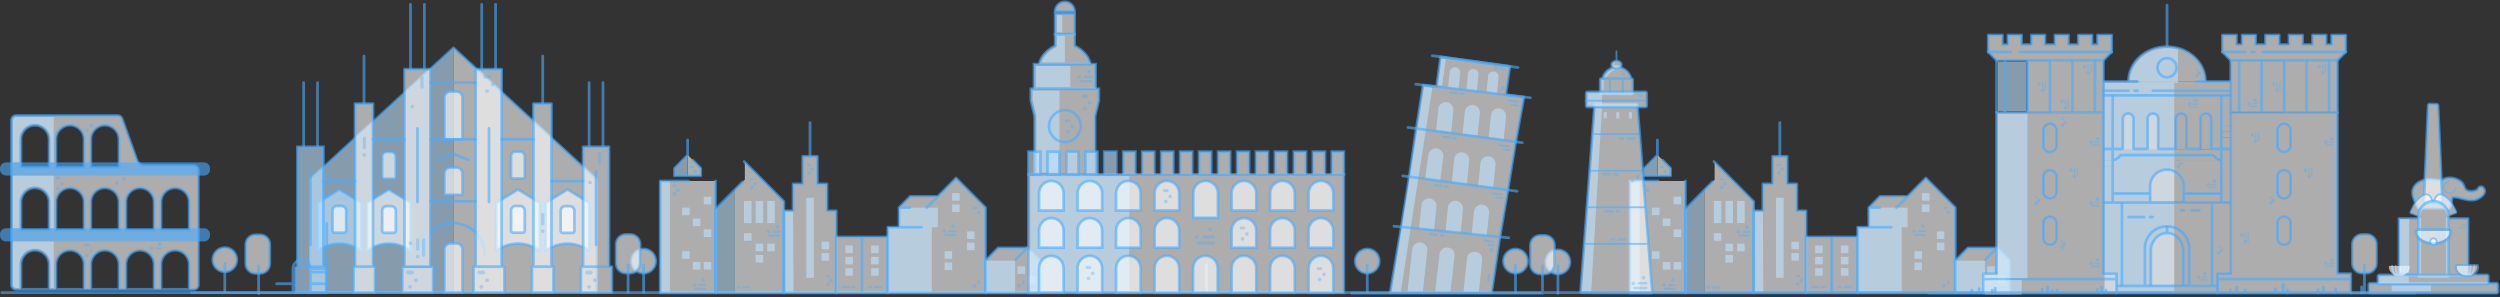 <svg width="1363" height="162" fill="none" xmlns="http://www.w3.org/2000/svg"><rect width="100%" height="100%" fill="#333333" stroke="none"/><g clip-path="url(#a)"><path opacity=".6" fill-rule="evenodd" clip-rule="evenodd" d="M970.352 159.679h14.287V114.93h-4.998v-14.679h-5.301V85.216h-7.925v15.035h-5.301v14.679h-5.048v44.749h14.286z" fill="#fff"/><path opacity=".6" fill-rule="evenodd" clip-rule="evenodd" d="M961.367 159.679h-5.301l-.252-44.749h5.3l.253 44.749z" fill="#BEE2FF"/><path opacity=".6" fill-rule="evenodd" clip-rule="evenodd" d="M888.673 98.676h30.137v61.003h-30.137V98.676z" fill="#fff"/><path opacity=".6" fill-rule="evenodd" clip-rule="evenodd" d="M888.673 98.676h5.3v61.003h-5.3V98.676zM903.615 84.555l-7.168 7.213v4.064h7.168V84.556z" fill="#BEE2FF"/><path opacity=".6" fill-rule="evenodd" clip-rule="evenodd" d="m903.767 84.555 7.168 7.213v4.064h-7.168V84.556z" fill="#fff"/><path opacity=".6" d="M918.861 98.676v61.003h-30.188V98.676h15.346M906.442 87.35l4.342 4.418v4.064h-14.337v-4.064l7.168-7.212v-8.229" stroke="#49ACFF" stroke-width="1.515" stroke-linecap="round" stroke-linejoin="round"/><path opacity=".6" fill-rule="evenodd" clip-rule="evenodd" d="M906.543 119.146h4.089v4.114h-4.089v-4.114zM912.45 107.26h4.089v4.115h-4.089v-4.115zM900.637 113.203h4.089v4.115h-4.089v-4.115zM912.45 125.089h4.089v4.114h-4.089v-4.114zM900.637 136.975h4.089v4.114h-4.089v-4.114zM906.543 142.867h4.089v4.114h-4.089v-4.114zM912.45 142.867h4.089v4.114h-4.089v-4.114z" fill="#BEE2FF"/><path opacity=".6" fill-rule="evenodd" clip-rule="evenodd" d="M929.361 103.349v56.33h26.705V109.8l-21.253-21.384v9.55l-5.452 5.383z" fill="#fff"/><path opacity=".6" fill-rule="evenodd" clip-rule="evenodd" d="M929.361 159.679h-10.5V114.27l10.5-10.616v56.025zM934.359 127.121h4.089v4.114h-4.089v-4.114zM940.719 132.86h4.089v4.115h-4.089v-4.115zM940.719 139.006h4.089v4.115h-4.089v-4.115zM947.08 132.86h4.089v4.115h-4.089v-4.115zM934.359 109.546h4.089v12.089h-4.089v-12.089zM940.719 109.546h4.089v12.089h-4.089v-12.089zM947.08 109.546h4.089v12.089h-4.089v-12.089z" fill="#BEE2FF"/><path opacity=".6" d="m933.601 99.133-14.74 14.832v45.714h37.205V109.8L934.46 88.06" stroke="#49ACFF" stroke-width="1.515" stroke-linecap="round" stroke-linejoin="round"/><path opacity=".6" clip-rule="evenodd" d="M970.352 159.679h14.287V114.93h-4.998v-14.679h-5.301V85.216h-7.925v15.035h-5.301v14.679h-5.048v44.749h14.286z" stroke="#49ACFF" stroke-width="1.515" stroke-linecap="round" stroke-linejoin="round"/><path opacity=".6" fill-rule="evenodd" clip-rule="evenodd" d="M968.333 107.819h4.089v43.632h-4.089v-43.632zM976.662 131.794h4.09v4.114h-4.09v-4.114zM976.662 137.99h4.09v4.115h-4.09v-4.115z" fill="#BEE2FF"/><path opacity=".6" fill-rule="evenodd" clip-rule="evenodd" d="M984.639 129.152h14.034v30.527h-14.034v-30.527zM998.723 129.152h14.037v30.527h-14.037v-30.527z" fill="#fff"/><path opacity=".6" fill-rule="evenodd" clip-rule="evenodd" d="M989.636 133.876h4.089v4.114h-4.089v-4.114zM989.636 140.022h4.089v4.115h-4.089v-4.115zM989.636 146.219h4.089v4.114h-4.089v-4.114zM1003.67 133.876h4.09v4.114h-4.09v-4.114zM1003.67 140.022h4.09v4.115h-4.09v-4.115zM1003.67 146.219h4.09v4.114h-4.09v-4.114z" fill="#BEE2FF"/><path opacity=".6" clip-rule="evenodd" d="M984.639 129.152h14.034v30.527h-14.034v-30.527zM998.723 129.152h14.037v30.527h-14.037v-30.527z" stroke="#49ACFF" stroke-width="1.515" stroke-linecap="round" stroke-linejoin="round"/><path opacity=".6" fill-rule="evenodd" clip-rule="evenodd" d="m1033.91 113.203 6.11-6.146 9.94-10.006 16.06 16.152v46.476h-53.21V123.87h6.06v-10.667l6.1-6.146h15.05" fill="#fff"/><path opacity=".6" fill-rule="evenodd" clip-rule="evenodd" d="M1047.84 105.279h4.09v4.115h-4.09v-4.115zM1047.84 111.476h4.09v4.114h-4.09v-4.114zM1055.97 126.156h4.09v4.114h-4.09v-4.114zM1055.97 132.302h4.09v4.114h-4.09v-4.114zM1043.75 136.975h4.09v4.114h-4.09v-4.114zM1043.75 143.121h4.09v4.114h-4.09v-4.114zM1012.81 123.87h23.98v35.809h-23.98V123.87zM1018.87 113.203h21.15v10.667h-21.15v-10.667z" fill="#BEE2FF"/><path opacity=".6" d="m1033.91 113.203 6.11-6.146 9.94-10.006 16.06 16.152v46.476h-53.21V123.87h6.06v-10.667l6.1-6.146h15.05M1018.87 113.203h6M1018.87 123.87h12.26M970.352 85.216V66.829" stroke="#49ACFF" stroke-width="1.515" stroke-linecap="round" stroke-linejoin="round"/><path opacity=".6" d="M1066.02 159.679v-17.574l6.91-6.959h15.85l6.72 6.806v17.727h-29.48z" fill="#fff"/><path opacity=".6" d="M1066.02 142.105h16.15v17.625h-16.15v-17.625z" fill="#BEE2FF"/><path opacity=".6" clip-rule="evenodd" d="M1066.02 159.679v-17.574l6.91-6.959h15.85l6.72 6.806v17.727h-29.48z" stroke="#49ACFF" stroke-width="1.515" stroke-linecap="round" stroke-linejoin="round"/><path opacity=".6" d="m1088.78 135.146-6.36 6.4" stroke="#49ACFF" stroke-width="1.515" stroke-linecap="round" stroke-linejoin="round"/><path opacity=".6" fill-rule="evenodd" clip-rule="evenodd" d="M1083.48 145.203h4.09v4.114h-4.09v-4.114zM1089.39 150.486h4.09v4.114h-4.09v-4.114z" fill="#BEE2FF"/><path opacity=".347" d="M906.644 90.498c.354 0 .606.254.606.61 0 .355-.252.61-.606.61h-1.211a.585.585 0 0 1-.606-.61c0-.356.252-.61.606-.61h1.211zM907.805 94.445a1 1 0 1 0 0-2.001 1 1 0 0 0 0 2zM897.103 100.606c.353 0 .606.254.606.61a.585.585 0 0 1-.606.609h-1.211a.585.585 0 0 1-.606-.609c0-.356.252-.61.606-.61h1.211zM898.264 104.603a1 1 0 1 0 0-2 1 1 0 0 0 0 2zM896.497 106.635a1 1 0 1 0 0-2 1 1 0 0 0 0 2zM939.255 97.152c.354 0 .606.254.606.61 0 .355-.252.61-.606.61h-1.211a.585.585 0 0 1-.606-.61c0-.356.253-.61.606-.61h1.211zM940.417 101.149a1 1 0 1 0 0-2 1 1 0 0 0 0 2zM938.65 103.181a1 1 0 1 0 0-2 1 1 0 0 0 0 2zM980.752 149.927c.353 0 .605.254.605.61a.585.585 0 0 1-.605.609h-1.212a.585.585 0 0 1-.606-.609c0-.356.253-.61.606-.61h1.212zM981.963 153.924a1 1 0 1 0 0-2 1 1 0 0 0 0 2zM980.146 155.956a1 1 0 1 0 0-2 1 1 0 0 0 0 2zM907.755 158.105a.585.585 0 0 1-.606-.61c0-.355.252-.609.606-.609h5.502c.354 0 .606.254.606.609 0 .356-.252.61-.606.61h-5.502zM909.925 155.971a.585.585 0 0 1-.605-.609c0-.356.252-.61.605-.61h3.332c.354 0 .606.254.606.61a.585.585 0 0 1-.606.609h-3.332zM912.046 153.721a1 1 0 1 0 0-2 1 1 0 0 0 0 2zM907.3 156.362a1 1 0 1 0 0-2 1 1 0 0 0 0 2zM987.97 157.089a.585.585 0 0 1-.605-.61c0-.355.252-.609.605-.609h3.332c.354 0 .606.254.606.609 0 .356-.252.61-.606.61h-3.332zM993.321 157.089a.585.585 0 0 1-.605-.61c0-.355.252-.609.605-.609h1.212c.353 0 .606.254.606.609 0 .356-.253.61-.606.61h-1.212zM1009.02 157.089a.59.59 0 0 0 .61-.61.59.59 0 0 0-.61-.609h-3.33a.59.59 0 0 0-.61.609c0 .356.26.61.61.61h3.33zM1003.67 157.089a.59.59 0 0 0 .61-.61.59.59 0 0 0-.61-.609h-1.21a.59.59 0 0 0-.61.609c0 .356.26.61.61.61h1.21zM948.191 129.102a.585.585 0 0 1-.606-.61c0-.356.252-.609.606-.609h5.502c.354 0 .606.253.606.609s-.252.61-.606.61h-5.502zM950.362 126.968a.585.585 0 0 1-.606-.609c0-.356.252-.61.606-.61h3.331c.354 0 .606.254.606.61a.585.585 0 0 1-.606.609h-3.331zM952.482 124.768a1 1 0 1 0 0-2 1 1 0 0 0 0 2zM947.736 127.359a1 1 0 1 0 0-2 1 1 0 0 0 0 2zM934.005 157.241a.585.585 0 0 1-.605-.609c0-.356.252-.61.605-.61h3.332c.353 0 .606.254.606.61a.585.585 0 0 1-.606.609h-3.332zM931.38 157.682a1 1 0 1 0 .002-1.998 1 1 0 0 0-.002 1.998zM970.352 89.28c.354 0 .606.253.606.609s-.252.61-.606.61h-1.211a.585.585 0 0 1-.606-.61c0-.356.252-.61.606-.61h1.211zM971.564 93.276a1 1 0 1 0 0-2 1 1 0 0 0 0 2zM969.797 95.308a1 1 0 1 0 0-2 1 1 0 0 0 0 2zM1044.06 128.746a.615.615 0 0 1-.61-.609c0-.356.25-.61.61-.61h5.5c.35 0 .6.254.6.61 0 .355-.25.609-.6.609h-5.5zM1046.23 126.613a.615.615 0 0 1-.61-.61c0-.355.25-.609.61-.609h3.33c.35 0 .6.254.6.609 0 .356-.25.61-.6.61h-3.33zM1048.35 124.362c.55 0 1-.448 1-1s-.45-1-1-1c-.56 0-1 .448-1 1s.44 1 1 1zM1043.6 127.003c.55 0 1-.448 1-1s-.45-1-1-1-1 .448-1 1 .45 1 1 1zM1061.12 112.797c.35 0 .6.254.6.609 0 .356-.25.61-.6.61h-1.21a.585.585 0 0 1-.61-.61c0-.355.25-.609.61-.609h1.21zM1062.28 116.794a1.001 1.001 0 1 0-1-1c0 .552.45 1 1 1zM1062.89 154.6a.59.59 0 0 1-.61.61.59.59 0 0 1-.61-.61v-1.219c0-.356.26-.61.61-.61s.61.254.61.61v1.219zM1059.91 156.819c.55 0 1-.448 1-1s-.45-1-1-1c-.56 0-1 .448-1 1s.44 1 1 1zM1087.27 154.6c0 .356-.25.61-.61.61-.35 0-.6-.254-.6-.61v-1.219c0-.356.25-.61.6-.61.36 0 .61.254.61.61v1.219zM1084.34 156.819c.55 0 1-.448 1-1s-.45-1-1-1-1 .448-1 1 .45 1 1 1zM1092.01 141.19c.36 0 .61.254.61.61s-.25.609-.61.609h-1.21c-.35 0-.6-.253-.6-.609s.25-.61.6-.61h1.21z" fill="#45ADFF"/><path opacity=".6" d="M873.175 50.981a.78.78 0 0 1-.758-.762v-6.705a.78.78 0 0 1 .758-.762h.605l.303-1.066.303-.711c1.767-3.556 5.755-4.47 6.967-4.673h.303c1.161.203 5.199 1.168 6.966 4.673.303.558.505 1.168.606 1.777h.202c.404 0 .757.356.757.762v6.908c0 .203-.101.407-.202.559-.151.152-.353.203-.555.203l-16.255-.203z" fill="#fff"/><path opacity=".6" d="M881.504 37.063c.657.102 4.695.864 6.411 4.267.404.762.556 1.524.657 2.235h.858v6.908l-16.205-.203v-6.705h1.212c.05-.406.151-.965.404-1.575 0 0 .101-.355.303-.66 1.615-3.403 5.653-4.165 6.36-4.267zm0-1.523h-.252c-1.262.203-5.604 1.219-7.522 5.13-.202.355-.303.61-.353.813a2.51 2.51 0 0 1-.202.558c-.858 0-1.515.66-1.515 1.524v6.705c0 .813.657 1.524 1.515 1.524l16.204.203a1.45 1.45 0 0 0 1.061-.457 1.47 1.47 0 0 0 .454-1.067v-6.908c0-.711-.454-1.27-1.111-1.473-.151-.508-.303-.965-.555-1.422-1.918-3.86-6.209-4.876-7.522-5.13h-.202z" fill="#49ACFF"/><path opacity=".6" d="M862.473 159.628a.811.811 0 0 1-.556-.253c-.151-.153-.202-.356-.202-.559l7.573-101.232c.05-.406.353-.711.757-.711h21.858c.404 0 .707.305.758.711l8.077 101.435c0 .203-.051.406-.202.559a.812.812 0 0 1-.555.254c.05-.051-37.508-.204-37.508-.204z" fill="#fff"/><path opacity=".6" d="m891.954 57.584 8.077 101.435-37.508-.152 7.572-101.232h21.859v-.05zm0-1.524h-21.859c-.807 0-1.464.61-1.514 1.422l-7.572 101.232c-.051.407.101.813.403 1.169.303.304.707.507 1.111.507l37.508.153a1.43 1.43 0 0 0 1.111-.508 1.4 1.4 0 0 0 .404-1.168l-8.078-101.435c-.101-.762-.757-1.372-1.514-1.372z" fill="#49ACFF"/><path opacity=".6" d="M865.501 58.346a.78.78 0 0 1-.757-.762V50.83a.78.78 0 0 1 .757-.762h31.451c.404 0 .757.355.757.762v6.755a.778.778 0 0 1-.757.762h-31.451z" fill="#fff"/><path opacity=".6" d="M897.002 50.829v6.755h-31.45V50.83h31.45zm0-1.524h-31.45c-.858 0-1.515.66-1.515 1.524v6.755c0 .864.657 1.524 1.515 1.524h31.45c.858 0 1.515-.66 1.515-1.524V50.83c0-.864-.707-1.524-1.515-1.524z" fill="#49ACFF"/><path opacity=".6" d="M877.718 43.717v6.248M884.735 43.819v6.248" stroke="#49ACFF" stroke-width="1.01" stroke-linecap="round" stroke-linejoin="round"/><path opacity=".6" d="M881.302 37.318c1.478 0 2.676-.91 2.676-2.032 0-1.122-1.198-2.032-2.676-2.032-1.477 0-2.675.91-2.675 2.032 0 1.122 1.198 2.032 2.675 2.032z" fill="#fff"/><path opacity=".6" d="M881.302 33.914c1.111 0 2.02.61 2.02 1.372 0 .762-.909 1.371-2.02 1.371-1.11 0-2.019-.61-2.019-1.371-.05-.762.909-1.372 2.019-1.372zm0-1.371c-1.868 0-3.382 1.168-3.382 2.692 0 1.524 1.464 2.692 3.382 2.692 1.919 0 3.383-1.168 3.383-2.692-.051-1.473-1.515-2.692-3.383-2.692z" fill="#49ACFF"/><path opacity=".6" d="M881.302 27.92v4.775" stroke="#49ACFF" stroke-width="1.01" stroke-linecap="round" stroke-linejoin="round"/><path opacity=".6" d="M874.336 61.19h1.666v3.302h-1.666V61.19zM881.201 61.19h1.666v3.302h-1.666V61.19zM888.067 61.19h1.666v3.302h-1.666V61.19z" fill="#BEE2FF"/><path d="M874.184 42.803h14.135" stroke="#49ACFF" stroke-width="1.515" stroke-linecap="round" stroke-linejoin="round" opacity=".6"/><path opacity=".6" d="m862.473 158.867 7.471-99.76h3.433l-5.856 99.76h-5.048z" fill="#BEE2FF"/><path opacity=".6" d="M869.288 73.127h23.676M867.369 93.089h27.109M865.501 113h30.996" stroke="#49ACFF" stroke-width="1.01" stroke-linecap="round" stroke-linejoin="round"/><path opacity=".6" d="M864.391 132.962h33.419" stroke="#49ACFF" stroke-width="1.004" stroke-linecap="round" stroke-linejoin="round"/><path opacity=".6" d="M865.501 50.828v6.756h7.926l-.05-6.756h-7.876z" fill="#BEE2FF"/><path opacity=".6" d="M864.744 54.892h32.309" stroke="#49ACFF" stroke-width="1.037" stroke-linecap="round" stroke-linejoin="round"/><path opacity=".6" d="m873.175 43.565.05 5.74 1.06-.051v-5.689h-1.11z" fill="#BEE2FF"/><path opacity=".347" d="M891.045 157.698a.691.691 0 0 1-.706-.711c0-.406.302-.711.706-.711h6.462c.404 0 .707.305.707.711a.692.692 0 0 1-.707.711h-6.462zM893.569 155.159a.692.692 0 0 1-.706-.711c0-.407.303-.712.706-.712h3.938c.404 0 .707.305.707.712a.693.693 0 0 1-.707.711h-3.938zM896.094 152.4a1 1 0 1 0 0-2 1 1 0 0 0 0 2zM890.49 155.448a1 1 0 1 0 0-2 1 1 0 0 0 0 2zM893.519 97.203a.692.692 0 0 1-.707.711.692.692 0 0 1-.707-.71V95.78c0-.406.303-.711.707-.711.404 0 .707.305.707.71v1.423zM890.036 99.625a1 1 0 1 0 0-2 1 1 0 0 0 0 2zM891.197 76.225a.692.692 0 0 0 .706-.71.692.692 0 0 0-.706-.712h-3.938a.692.692 0 0 0-.707.711c0 .407.303.711.707.711h3.938zM884.886 76.225a.692.692 0 0 0 .707-.71.692.692 0 0 0-.707-.712h-1.413a.692.692 0 0 0-.707.711c0 .407.303.711.707.711h1.413zM886.149 131.235a.692.692 0 0 0 .706-.711.692.692 0 0 0-.706-.711h-3.938a.692.692 0 0 0-.707.711c0 .406.303.711.707.711h3.938zM879.838 131.235a.693.693 0 0 0 .707-.711.692.692 0 0 0-.707-.711h-1.413a.692.692 0 0 0-.707.711c0 .406.303.711.707.711h1.413zM895.033 51.438c.404 0 .707.305.707.711a.692.692 0 0 1-.707.711h-1.413a.692.692 0 0 1-.707-.71c0-.407.303-.712.707-.712h1.413zM884.281 38.587c.202 0 .404.203.404.407 0 .203-.202.406-.404.406h-.808c-.202 0-.404-.203-.404-.406s.202-.407.404-.407h.808zM885.089 41.619a1 1 0 1 0 0-2 1 1 0 0 0 0 2z" fill="#45ADFF"/><path opacity=".6" d="m874.79 42.041 1.111.051s.959-1.371 1.817-2.235c.858-.863 2.373-2.032 2.373-2.032s-.303-.101-.404-.152l-.303-.152s-2.12 1.219-2.625 1.727c-.353.254-1.969 1.828-1.969 2.793zM880.04 35.184c0-.762 1.01-1.32 1.01-1.32-1.212.05-1.817.609-1.817 1.37 0 .763.706 1.27 1.817 1.372 0 .051-1.01-.812-1.01-1.422z" fill="#BEE2FF"/><path opacity=".347" d="M875.194 114.575a.692.692 0 0 0-.707.711c0 .406.303.711.707.711h3.938a.692.692 0 0 0 .706-.711.692.692 0 0 0-.706-.711h-3.938zM881.504 114.575a.692.692 0 0 0-.707.711c0 .406.303.711.707.711h1.414a.692.692 0 0 0 .706-.711.691.691 0 0 0-.706-.711h-1.414zM873.983 94.359a.692.692 0 0 0-.707.71c0 .407.303.712.707.712h3.937a.692.692 0 0 0 .707-.711.692.692 0 0 0-.707-.711h-3.937zM880.293 94.359a.692.692 0 0 0-.707.71c0 .407.303.712.707.712h1.413a.692.692 0 0 0 .707-.711.692.692 0 0 0-.707-.711h-1.413z" fill="#45ADFF"/><path opacity=".6" d="M1089.29 33.66h15.44v26.87h-15.44V33.66z" fill="#BEE2FF"/><path opacity=".6" d="M1199.74 81.559h5.81v-.356h5.5v6.146s-2.32-.152-4.39-2.844h-50.48c-2.07 2.692-4.4 2.844-4.4 2.844v-6.197h5.51v.356h5.8v-.356h7.68v.356h5.8v-.356h9.54v.356h5.81v-.356h7.67v.407h.15zM1146.74 49.457V44.43H1216.2v7.568H1146.74v-2.54z" fill="#fff"/><path opacity=".6" d="M1211.05 78.156v3.047h-5.5V64.746c0-1.575-1.26-2.844-2.88-2.844h-.1a2.83 2.83 0 0 0-2.83 2.844v16.457h-7.67V64.746c0-1.575-1.26-2.844-2.88-2.844h-.1c-1.56 0-2.88 1.27-2.88 2.844v16.457h-9.54V64.746c0-1.575-1.26-2.844-2.88-2.844h-.1c-1.56 0-2.82 1.27-2.82 2.844v16.457h-7.68V64.746c0-1.575-1.26-2.844-2.87-2.844h-.11c-1.56 0-2.87 1.27-2.87 2.844v16.457h-5.51V51.997h59.27V78.156h-.05zM1208.93 155.87v3.86h-54.98v-3.86h54.98zM1213.78 110.46h2.42v38.756h-7.27v6.654H1206v-45.41H1213.78zM1206 155.87h-49.12v-45.41H1206v45.41zm-24.53-32.406h-.26c-6.51 0-11.81 5.333-11.81 11.885v20.368H1193.53v-20.368c0-6.552-5.3-11.885-11.81-11.885h-.25zM1151.83 97.406v3.353h-5.09v-3.353h5.09zM1151.58 87.45h-4.84v-3.3h5.09v3.3h-.25zM1151.83 100.759v3.301h-5.09v-3.301h5.09zM1151.83 81.203v2.946h-5.09v-2.946h5.09zM1151.83 94.105v3.301h-5.09v-3.301h5.09zM1151.83 90.803v3.302h-5.09v-3.302h5.09zM1149.16 110.46h7.72v45.41h-2.93v-6.654h-7.21V110.46h2.42zM1151.83 105.483v1.879h-5.09v-3.302h5.09v1.423z" fill="#fff"/><path opacity=".6" d="M1151.83 107.362v3.098h-5.09v-3.098h5.09zM1151.83 87.45v3.353h-5.09v-3.352h5.09zM1151.83 51.997v29.206h-5.09V51.997h5.09zM1216.2 64.898V68.2h-5.15v-3.302h5.15zM1216.2 61.597v3.301h-5.15v-3.301h5.15z" fill="#fff"/><path opacity=".6" d="M1216.2 61.292v.305h-5.15v-3.352h5.15v3.047zM1216.2 68.2v3.352h-5.15V68.2h5.15zM1216.2 51.997v2.946h-5.15v-2.946h5.15zM1216.2 74.854v3.302h-5.15v-3.302h5.15zM1216.2 54.943v3.301h-5.15v-3.301h5.15zM1216.2 78.156v3.047h-5.15v-3.047h5.15z" fill="#fff"/><path opacity=".6" d="M1216.2 71.552v3.302h-5.15v-3.302h5.15zM1216.2 81.203v29.257h-5.15V81.203h5.15z" fill="#fff"/><path opacity=".6" d="M1211.05 105.483v4.977h-38.82v-.457h18.42v-4.52h20.4zM1172.23 110.003v.457h-20.4v-4.977h20.4v4.52z" fill="#fff"/><path opacity=".6" d="M1211.05 87.4v18.083h-20.45v-3.81c0-5.13-4.13-9.244-9.18-9.244-5.1 0-9.19 4.165-9.19 9.244v3.81h-20.45V87.349h59.27v.051zM1281.62 159.73h-72.69v-7.568h72.69v7.568z" fill="#fff"/><path opacity=".6" d="M1281.62 149.216v2.946h-72.69v-2.946h72.69zM1278.9 28.327l-4.55 4.571h-58.15l-4.54-4.571v-9.245h7.67v5.181h3.03v-5.18h7.42v5.18h5.35v-5.18h7.47v5.18h5.35v-5.18h7.42v5.18h5.4v-5.18h7.43v5.18h2.97v-5.18h7.73v9.244zM1274.35 61.292v87.924h-58.15V61.394h58.15v-.102zm-25.49 68.572v-8.178c0-1.981-1.61-3.607-3.58-3.607-1.01 0-1.87.407-2.53 1.067a3.654 3.654 0 0 0-1.06 2.54v8.178c0 1.98 1.62 3.606 3.59 3.606 1.97 0 3.58-1.626 3.58-3.606zm0-25.296v-8.177c0-1.981-1.61-3.607-3.58-3.607-1.01 0-1.87.406-2.53 1.067a3.654 3.654 0 0 0-1.06 2.54v8.177c0 1.981 1.62 3.607 3.59 3.607 1.97 0 3.58-1.626 3.58-3.607zm0-25.346v-8.177c0-1.981-1.61-3.607-3.58-3.607-1.01 0-1.87.406-2.53 1.067a3.654 3.654 0 0 0-1.06 2.54v8.177c0 1.981 1.62 3.607 3.59 3.607 1.97.05 3.58-1.575 3.58-3.607zM1269.81 32.898h4.54v28.394h-4.54V32.898zM1257.54 32.898h12.27v28.394h-12.27V32.898zM1245.28 32.898h12.26v28.394h-12.26V32.898zM1193.53 135.349v20.368h-3.23v-19.25c0-4.775-3.89-9.397-8.63-9.397h-.2V123.464h.25c6.46 0 11.81 5.333 11.81 11.885z" fill="#fff"/><path opacity=".6" d="M1248.86 121.686v8.177c0 1.981-1.61 3.607-3.58 3.607s-3.59-1.626-3.59-3.607v-8.177c0-1.016.41-1.88 1.06-2.54a3.604 3.604 0 0 1 2.53-1.067c1.97-.05 3.58 1.575 3.58 3.607zM1248.86 96.39v8.178c0 1.981-1.61 3.607-3.58 3.607s-3.59-1.626-3.59-3.607v-8.177c0-1.016.41-1.88 1.06-2.54a3.602 3.602 0 0 1 2.53-1.067c1.97-.05 3.58 1.575 3.58 3.606zM1248.86 71.095v8.178c0 1.98-1.61 3.606-3.58 3.606s-3.59-1.625-3.59-3.606v-8.178c0-1.016.41-1.88 1.06-2.54a3.602 3.602 0 0 1 2.53-1.066c1.97-.051 3.58 1.574 3.58 3.606zM1233.01 32.898h12.27v28.394h-12.27V32.898zM1220.74 32.898h12.27v28.394h-12.27V32.898zM1181.47 126.765v.305h-.2c-4.75 0-8.64 4.622-8.64 9.397v19.25h-3.23v-20.368c0-6.552 5.3-11.885 11.81-11.885h.26v3.301zM1220.74 32.898v28.394h-4.54V32.898h4.54zM1211.05 87.4h-59.27s2.33-.152 4.4-2.845h50.48c2.12 2.693 4.39 2.845 4.39 2.845zM1199.74 81.203h5.81v.356h-5.81v-.356z" fill="#fff"/><path opacity=".6" d="M1147.39 45.19h38.01v113.727h-38.01V45.19z" fill="#BEE2FF"/><path opacity=".6" d="M1205.55 64.746v16.457h-5.81V64.746a2.83 2.83 0 0 1 2.83-2.844h.1c1.62 0 2.88 1.27 2.88 2.844zM1186.21 81.203h5.81v.356h-5.81v-.356zM1192.07 64.746v16.457h-5.81V64.746c0-1.575 1.27-2.844 2.88-2.844h.1c1.52 0 2.83 1.27 2.83 2.844zM1190.66 105.483v4.52h-18.38v-8.33c0-5.13 4.14-9.244 9.19-9.244 5.1 0 9.19 4.165 9.19 9.244v3.81zM1190.3 136.467v19.25h-17.67v-19.25c0-4.775 3.89-9.397 8.64-9.397h.4c4.74 0 8.63 4.622 8.63 9.397zM1181.47 42.143c2.87 0 5.2-2.343 5.2-5.232 0-2.89-2.33-5.232-5.2-5.232s-5.2 2.343-5.2 5.232c0 2.89 2.33 5.232 5.2 5.232z" fill="#fff"/><path opacity=".6" d="M1202.47 44.429H1160.42c0-10.464 9.39-18.997 21-18.997s21.05 8.533 21.05 18.997zm-26.25-7.518c0 2.895 2.32 5.232 5.2 5.232 2.87 0 5.2-2.337 5.2-5.232s-2.33-5.232-5.2-5.232c-2.83-.05-5.2 2.286-5.2 5.232zM1170.87 81.203h5.8v.356h-5.8v-.356zM1176.67 64.746v16.457h-5.8V64.746a2.828 2.828 0 0 1 2.82-2.844h.1c1.57 0 2.88 1.27 2.88 2.844zM1157.34 81.203h5.8v.356h-5.8v-.356zM1163.19 64.746v16.457h-5.8V64.746c0-1.575 1.26-2.844 2.88-2.844h.1c1.51 0 2.82 1.27 2.82 2.844zM1153.95 159.73h-72.64v-7.568h72.64v7.568z" fill="#fff"/><path opacity=".6" d="M1153.95 149.216v2.946h-72.64v-2.946h72.64zM1151.28 28.327l-4.54 4.571H1088.53l-4.54-4.571v-9.245h7.72v5.181h2.98v-5.18h7.47v5.18h5.35v-5.18h7.42v5.18h5.4v-5.18h7.42v5.18h5.36v-5.18h7.47v5.18h2.98v-5.18h7.72v9.244zM1146.74 110.46v38.756h-58.16V61.292H1146.74V110.46zm-25.5 19.404v-8.178c0-1.016-.4-1.88-1.06-2.54a3.562 3.562 0 0 0-2.52-1.067c-1.97 0-3.59 1.626-3.59 3.607v8.178c0 1.98 1.62 3.606 3.59 3.606 1.97 0 3.58-1.626 3.58-3.606zm0-25.296v-8.177c0-1.016-.4-1.88-1.06-2.54a3.56 3.56 0 0 0-2.52-1.067c-1.97 0-3.59 1.626-3.59 3.606v8.178c0 1.981 1.62 3.607 3.59 3.607 1.97 0 3.58-1.626 3.58-3.607zm0-25.346v-8.177c0-1.016-.4-1.88-1.06-2.54a3.56 3.56 0 0 0-2.52-1.067c-1.97 0-3.59 1.626-3.59 3.606v8.178c0 1.981 1.62 3.607 3.59 3.607 1.97.05 3.58-1.575 3.58-3.607zM1146.74 51.997v9.295h-4.6V32.898h4.6V51.997zM1129.87 32.898h12.27v28.394h-12.27V32.898zM1117.61 32.898h12.26v28.394h-12.26V32.898z" fill="#fff"/><path opacity=".6" d="M1121.24 121.686v8.177c0 1.981-1.61 3.607-3.58 3.607s-3.59-1.626-3.59-3.607v-8.177c0-1.981 1.62-3.607 3.59-3.607 1.01 0 1.87.407 2.52 1.067.66.66 1.06 1.524 1.06 2.54zM1121.24 96.39v8.178c0 1.981-1.61 3.607-3.58 3.607s-3.59-1.626-3.59-3.607V96.39c0-1.98 1.62-3.606 3.59-3.606 1.01 0 1.87.406 2.52 1.067.66.66 1.06 1.523 1.06 2.54zM1121.24 71.095v8.178c0 1.981-1.61 3.606-3.58 3.606s-3.59-1.625-3.59-3.606v-8.178c0-1.98 1.62-3.606 3.59-3.606 1.01 0 1.87.406 2.52 1.067.66.66 1.06 1.523 1.06 2.54zM1105.34 32.898h12.27v28.394h-12.27V32.898z" fill="#fff"/><path opacity=".6" d="M1181.77 26.295c-11.16-.254-20.19 7.924-20.7 17.372h4.34v1.523h22.01V27.058s-3.53-1.066-5.65-.762z" fill="#BEE2FF"/><path opacity=".6" d="M1051.33 159.73h265.38M1153.95 159.73h54.98" stroke="#49ACFF" stroke-width="1.515" stroke-linecap="round"/><path opacity=".6" d="M1146.74 149.216h7.21v10.514M1081.31 159.73v-10.514h7.22M1081.31 152.162h72.64M1113.42 159.121V157.8M1116.35 156.632v2.489M1118.87 158.46v.915M1121.55 158.105v1.016M1143.4 157.851v1.27M1145.78 156.632v3.098M1148.15 158.156v1.219" stroke="#49ACFF" stroke-width="1.515" stroke-linecap="round" stroke-linejoin="round"/><path opacity=".6" d="M1146.74 32.898v116.318M1088.53 149.216V32.898" stroke="#49ACFF" stroke-width="1.515" stroke-linejoin="round"/><path opacity=".6" d="M1088.53 61.292h58.21" stroke="#49ACFF" stroke-width="1.515" stroke-linecap="round" stroke-linejoin="round"/><path opacity=".6" d="M1093.07 32.898v28.394M1105.34 32.898v28.394M1117.61 32.898v28.394M1129.87 32.898v28.394M1142.14 32.898v28.394" stroke="#49ACFF" stroke-width="1.515" stroke-linejoin="round"/><path opacity=".6" clip-rule="evenodd" d="M1117.61 82.88c-1.97 0-3.59-1.626-3.59-3.607v-8.178c0-1.98 1.62-3.606 3.59-3.606 1.01 0 1.87.406 2.52 1.067.66.66 1.06 1.574 1.06 2.54v8.177c.05 1.981-1.56 3.606-3.58 3.606zM1117.61 108.175c-1.97 0-3.59-1.626-3.59-3.607V96.39c0-1.98 1.62-3.606 3.59-3.606 1.01 0 1.87.406 2.52 1.067.66.66 1.06 1.574 1.06 2.54v8.177c.05 1.981-1.56 3.607-3.58 3.607zM1117.61 133.47c-1.97 0-3.59-1.626-3.59-3.607v-8.177c0-1.981 1.62-3.607 3.59-3.607 1.01 0 1.87.407 2.52 1.067.66.66 1.06 1.575 1.06 2.54v8.177c.05 1.981-1.56 3.607-3.58 3.607zM1151.28 28.327v-9.245h-7.72v5.181h-2.98v-5.18h-7.47v5.18h-5.36v-5.18h-7.42v5.18h-5.4v-5.18h-7.42v5.18h-5.35v-5.18h-7.47v5.18h-2.98v-5.18h-7.72v9.244l4.54 4.571h58.21l4.54-4.571z" stroke="#49ACFF" stroke-width="1.515" stroke-linejoin="round"/><path opacity=".6" d="M1083.99 28.327h12.31M1151.28 28.327h-49.98M1216.2 149.216h-7.27v10.514M1281.62 159.73v-10.514h-7.27M1281.62 152.162h-72.69" stroke="#49ACFF" stroke-width="1.515" stroke-linecap="round" stroke-linejoin="round"/><path opacity=".6" d="M1216.2 32.898v116.318M1274.35 149.216V32.898" stroke="#49ACFF" stroke-width="1.515" stroke-linejoin="round"/><path opacity=".6" d="M1274.35 61.292h-58.15" stroke="#49ACFF" stroke-width="1.515" stroke-linecap="round" stroke-linejoin="round"/><path opacity=".6" d="M1269.81 32.898v28.394M1257.54 32.898v28.394M1245.28 32.898v28.394M1233.01 32.898v28.394M1220.74 32.898v28.394" stroke="#49ACFF" stroke-width="1.515" stroke-linejoin="round"/><path opacity=".6" clip-rule="evenodd" d="M1245.28 82.88c1.97 0 3.58-1.626 3.58-3.607v-8.178c0-1.98-1.61-3.606-3.58-3.606-1.01 0-1.87.406-2.53 1.067a3.654 3.654 0 0 0-1.06 2.54v8.177c-.05 1.981 1.57 3.606 3.59 3.606zM1245.28 108.175c1.97 0 3.58-1.626 3.58-3.607V96.39c0-1.98-1.61-3.606-3.58-3.606-1.01 0-1.87.406-2.53 1.067a3.654 3.654 0 0 0-1.06 2.54v8.177c-.05 1.981 1.57 3.607 3.59 3.607zM1245.28 133.47c1.97 0 3.58-1.626 3.58-3.607v-8.177c0-1.981-1.61-3.607-3.58-3.607-1.01 0-1.87.407-2.53 1.067a3.654 3.654 0 0 0-1.06 2.54v8.177c-.05 1.981 1.57 3.607 3.59 3.607zM1211.66 28.327v-9.245h7.67v5.181h3.03v-5.18h7.42v5.18h5.35v-5.18h7.47v5.18h5.35v-5.18h7.42v5.18h5.4v-5.18h7.43v5.18h2.97v-5.18h7.73v9.244l-4.55 4.571h-58.15l-4.54-4.571z" stroke="#49ACFF" stroke-width="1.515" stroke-linejoin="round"/><path opacity=".6" d="M1211.66 28.327h12.36M1227.61 28.327h1.41M1233.67 28.327h45.23M1216 159.324v-1.219M1219.43 159.324v-2.692M1224.07 158.105v1.219M1240.48 157.394v1.93M1244.77 155.057v4.267M1247.09 158.105v1.625M1263.75 159.73v-1.778M1266.73 159.324v-2.692M1273.34 159.324v-1.93" stroke="#49ACFF" stroke-width="1.515" stroke-linecap="round" stroke-linejoin="round"/><path opacity=".6" d="M1160.42 44.429c0-10.464 9.39-18.997 21-18.997s21 8.482 21 18.997M1160.42 44.429h-13.68M1216.2 44.429h-13.73" stroke="#49ACFF" stroke-width="1.515" stroke-linejoin="round"/><path opacity=".6" d="M1181.47 25.432V2.828M1146.74 51.997H1216.2M1160.42 44.429h4.99M1202.47 44.429h-5M1181.47 42.143c2.87 0 5.2-2.343 5.2-5.232 0-2.89-2.33-5.232-5.2-5.232s-5.2 2.343-5.2 5.232c0 2.89 2.33 5.232 5.2 5.232zM1146.74 49.457h13.68M1163.8 49.457h1.61M1173.74 49.457h42.46" stroke="#49ACFF" stroke-width="1.515" stroke-linecap="round" stroke-linejoin="round"/><path opacity=".6" d="M1205.55 81.203h10.65M1192.07 81.203h7.67M1176.67 81.203h9.54M1163.19 81.203h7.68M1146.74 81.203h10.6M1151.83 51.997v29.206M1211.05 51.997v29.206M1157.34 81.559V64.746c0-1.575 1.26-2.844 2.87-2.844h.11c1.56 0 2.87 1.27 2.87 2.844V81.559M1170.87 81.559V64.746a2.828 2.828 0 0 1 2.82-2.844h.1c1.57 0 2.88 1.27 2.88 2.844V81.559M1169.4 155.717v-20.368c0-6.552 5.3-11.885 11.81-11.885h.51c6.51 0 11.81 5.333 11.81 11.885v20.368M1205.55 81.559V64.746c0-1.575-1.26-2.844-2.88-2.844h-.1a2.83 2.83 0 0 0-2.83 2.844V81.559M1192.07 81.559V64.746c0-1.575-1.26-2.844-2.88-2.844h-.1c-1.56 0-2.88 1.27-2.88 2.844V81.559M1146.74 110.46H1216.2M1151.83 81.203V110.46M1211.05 81.203V110.46M1211.05 87.4s-2.32-.152-4.39-2.845h-50.48c-2.07 2.693-4.4 2.845-4.4 2.845M1172.23 110.003v-8.33c0-5.13 4.14-9.244 9.19-9.244 5.1 0 9.18 4.165 9.18 9.244v8.33M1151.83 105.483h20.4M1211.05 105.483h-20.39M1153.95 155.87h54.98" stroke="#49ACFF" stroke-width="1.515" stroke-linejoin="round"/><path opacity=".6" d="M1172.63 155.717v-19.25c0-4.775 3.89-9.397 8.64-9.397h.4c4.74 0 8.63 4.622 8.63 9.397v19.25M1181.47 123.26v3.505M1156.88 155.87v-45.41M1206 155.87v-45.41" stroke="#49ACFF" stroke-width="1.515" stroke-linejoin="round"/><path opacity=".6" d="M1160.47 118.333h8.48M1172.23 118.333h1.46M1199.14 114.676h-4.24M1190.66 114.676h-1.42M1287.58 156.429v3.301M1075.05 158.156v.965M1078.99 157.343v1.778" stroke="#49ACFF" stroke-width="1.515" stroke-linecap="round" stroke-linejoin="round"/><path opacity=".347" d="M1125.03 64.594c.25 0 .4.203.4.406s-.2.406-.4.406h-.86c-.25 0-.4-.203-.4-.406s.2-.406.4-.406h.86zM1125.89 67.727c.55 0 1-.448 1-1s-.45-1-1-1c-.56 0-1 .448-1 1s.44 1 1 1z" fill="#45ADFF"/><path opacity=".347" d="M1124.57 69.2c.56 0 1-.448 1-1s-.44-1-1-1c-.55 0-1 .448-1 1s.45 1 1 1zM1188.13 87.095c.25 0 .4.203.4.407 0 .203-.2.406-.4.406h-.86c-.25 0-.4-.203-.4-.406 0-.204.2-.407.4-.407h.86zM1188.99 90.28c.55 0 1-.448 1-1 0-.553-.45-1-1-1s-1 .447-1 1c0 .552.45 1 1 1z" fill="#45ADFF"/><path opacity=".347" d="M1187.73 91.701c.55 0 1-.447 1-1 0-.552-.45-1-1-1-.56 0-1 .448-1 1 0 .553.44 1 1 1zM1198.33 37.724c.25 0 .4.203.4.406s-.2.406-.4.406h-.86c-.25 0-.4-.203-.4-.406s.2-.406.4-.406h.86zM1199.14 40.857c.55 0 1-.448 1-1s-.45-1-1-1c-.56 0-1 .448-1 1s.44 1 1 1z" fill="#45ADFF"/><path opacity=".347" d="M1197.87 42.33c.56 0 1-.448 1-1s-.44-1-1-1c-.55 0-1 .448-1 1s.45 1 1 1zM1210.19 134.283c.25 0 .41.203.41.406s-.21.406-.41.406h-.86c-.25 0-.4-.203-.4-.406s.2-.406.4-.406h.86zM1211.05 137.416c.55 0 1-.448 1-1s-.45-1-1-1-1 .448-1 1 .45 1 1 1z" fill="#45ADFF"/><path opacity=".347" d="M1209.79 138.889c.55 0 1-.448 1-1s-.45-1-1-1-1 .448-1 1 .45 1 1 1zM1110.49 107.159c.25 0 .4.203.4.406s-.2.406-.4.406h-.86c-.25 0-.4-.203-.4-.406s.2-.406.4-.406h.86zM1111.35 110.292c.55 0 1-.448 1-1s-.45-1-1-1-1 .448-1 1 .45 1 1 1z" fill="#45ADFF"/><path opacity=".347" d="M1110.09 111.765c.55 0 1-.448 1-1s-.45-1-1-1c-.56 0-1 .448-1 1s.44 1 1 1zM1124.57 131.133a.4.4 0 0 1 .41.407c0 .203-.2.406-.41.406h-.85a.4.4 0 0 1-.41-.406c0-.204.2-.407.41-.407h.85zM1125.43 134.267a1.001 1.001 0 1 0-1-1c0 .552.45 1 1 1z" fill="#45ADFF"/><path opacity=".347" d="M1124.17 135.74a1.001 1.001 0 1 0-1-1c0 .552.45 1 1 1zM1140.38 145.66a.4.4 0 0 1-.41-.406c0-.203.2-.406.41-.406h3.93a.4.4 0 0 1 .41.406c0 .203-.21.406-.41.406h-3.93zM1141.89 144.136c-.25 0-.4-.203-.4-.406s.2-.406.4-.406h2.37c.25 0 .41.203.41.406s-.21.406-.41.406h-2.37zM1143.45 142.8c.56 0 1-.448 1-1s-.44-1-1-1c-.55 0-1 .448-1 1s.45 1 1 1zM1140.02 144.679a1.001 1.001 0 0 0 0-2 1.001 1.001 0 0 0 0 2zM1140.38 112.594a.4.4 0 0 1-.41-.407c0-.203.2-.406.41-.406h3.93a.4.4 0 0 1 .41.406c0 .203-.21.407-.41.407h-3.93zM1141.89 111.019c-.25 0-.4-.203-.4-.406s.2-.407.4-.407h2.37c.25 0 .41.204.41.407 0 .203-.21.406-.41.406h-2.37zM1143.45 109.733c.56 0 1-.447 1-1 0-.552-.44-1-1-1a1.001 1.001 0 0 0 0 2zM1140.02 111.613a1.001 1.001 0 1 0-1-1c0 .552.45 1 1 1zM1140.38 79.476a.4.4 0 0 1-.41-.406c0-.203.2-.406.41-.406h3.93a.4.4 0 0 1 .41.406c0 .203-.21.406-.41.406h-3.93zM1141.89 77.952c-.25 0-.4-.203-.4-.406s.2-.406.4-.406h2.37c.25 0 .41.203.41.406s-.21.406-.41.406h-2.37zM1143.45 76.616c.56 0 1-.448 1-1s-.44-1-1-1c-.55 0-1 .448-1 1s.45 1 1 1zM1140.02 78.495c.55 0 1-.448 1-1s-.45-1-1-1-1 .448-1 1 .45 1 1 1zM1204.23 102.587c-.25 0-.4-.203-.4-.406s.2-.406.4-.406h3.94c.25 0 .41.203.41.406s-.21.406-.41.406h-3.94zM1205.75 101.064c-.25 0-.4-.204-.4-.407 0-.203.2-.406.4-.406h2.37c.25 0 .41.203.41.406s-.21.407-.41.407h-2.37zM1207.31 99.727c.56 0 1-.448 1-1s-.44-1-1-1c-.55 0-1 .448-1 1s.45 1 1 1zM1203.88 101.606a1.001 1.001 0 0 0 0-2 1.001 1.001 0 0 0 0 2zM1194.09 58.752a.406.406 0 0 1-.41-.406c0-.203.21-.406.41-.406h3.94c.25 0 .4.203.4.406s-.2.406-.4.406h-3.94zM1195.65 57.178c-.25 0-.4-.203-.4-.406 0-.204.2-.407.4-.407h2.38c.25 0 .4.203.4.407 0 .203-.2.406-.4.406h-2.38zM1197.17 55.892c.55 0 1-.448 1-1s-.45-1-1-1c-.56 0-1 .448-1 1s.44 1 1 1zM1193.78 57.771c.56 0 1-.447 1-1 0-.552-.44-1-1-1-.55 0-1 .448-1 1 0 .553.45 1 1 1zM1199.09 152.975a.4.4 0 0 1-.41-.407c0-.203.2-.406.41-.406h3.93a.4.4 0 0 1 .41.406c0 .203-.2.407-.41.407h-3.93zM1200.6 151.451c-.25 0-.4-.203-.4-.407 0-.203.2-.406.4-.406h2.37a.4.4 0 0 1 .41.406c0 .204-.21.407-.41.407h-2.37zM1202.11 150.114c.56 0 1-.447 1-1 0-.552-.44-1-1-1a1.001 1.001 0 0 0 0 2zM1198.73 151.994a1.001 1.001 0 1 0-1-1c0 .552.45 1 1 1zM1140.38 39.298c0 .254-.21.407-.41.407-.25 0-.4-.203-.4-.407v-3.962c0-.254.2-.406.4-.406.25 0 .41.203.41.406v3.962zM1138.81 37.775c0 .254-.2.406-.4.406a.4.4 0 0 1-.41-.406v-2.388a.4.4 0 0 1 .41-.406c.25 0 .4.203.4.406v2.388zM1136.54 37.25c.55 0 1-.447 1-1 0-.552-.45-1-1-1s-1 .448-1 1c0 .553.45 1 1 1zM1138.41 40.654c.55 0 1-.448 1-1s-.45-1-1-1c-.56 0-1 .448-1 1s.44 1 1 1zM1128.01 58.397a.4.4 0 0 1-.41.406c-.25 0-.4-.203-.4-.406v-3.962c0-.254.2-.406.4-.406a.4.4 0 0 1 .41.406v3.962zM1126.44 56.873c0 .254-.2.406-.4.406a.406.406 0 0 1-.41-.406v-2.387c0-.254.21-.407.41-.407.25 0 .4.203.4.407v2.387zM1124.17 56.298c.55 0 1-.447 1-1 0-.552-.45-1-1-1s-1 .448-1 1c0 .553.45 1 1 1zM1126.04 59.752c.55 0 1-.447 1-1 0-.552-.45-1-1-1s-1 .448-1 1c0 .553.45 1 1 1zM1132.8 95.882c0 .254-.2.407-.4.407-.25 0-.4-.203-.4-.407v-3.961c0-.254.2-.407.4-.407.25 0 .4.204.4.407v3.961zM1131.29 94.359a.4.4 0 0 1-.41.406c-.25 0-.4-.203-.4-.406V91.97c0-.254.2-.406.4-.406a.4.4 0 0 1 .41.406v2.388zM1129.02 93.835c.55 0 1-.448 1-1s-.45-1-1-1c-.56 0-1 .448-1 1s.44 1 1 1zM1130.88 97.238c.56 0 1-.448 1-1s-.44-1-1-1c-.55 0-1 .448-1 1s.45 1 1 1zM1226.14 131.438c0 .254-.2.406-.4.406-.25 0-.4-.203-.4-.406v-3.962c0-.254.2-.406.4-.406.25 0 .4.203.4.406v3.962zM1224.63 129.914c0 .254-.2.407-.4.407a.4.4 0 0 1-.41-.407v-2.387a.4.4 0 0 1 .41-.406c.25 0 .4.203.4.406v2.387zM1222.31 129.34a1.001 1.001 0 1 0-.002-1.998 1.001 1.001 0 0 0 .002 1.998zM1224.17 132.794c.56 0 1-.448 1-1a1.001 1.001 0 1 0-1 1zM1231.75 76.632a.4.4 0 0 1-.41.406c-.25 0-.4-.203-.4-.406V72.72c0-.254.2-.407.4-.407a.4.4 0 0 1 .41.407v3.91zM1230.18 75.108c0 .254-.2.406-.4.406a.406.406 0 0 1-.41-.406v-2.387c0-.254.21-.407.41-.407.25 0 .4.204.4.407v2.387zM1227.91 74.584c.55 0 1-.448 1-1s-.45-1-1-1-1 .448-1 1 .45 1 1 1zM1229.78 77.987c.55 0 1-.447 1-1 0-.552-.45-1-1-1s-1 .448-1 1c0 .553.45 1 1 1zM1115.54 48.848a.4.4 0 0 1-.41.406c-.25 0-.4-.203-.4-.406v-3.962c0-.254.2-.407.4-.407a.4.4 0 0 1 .41.407v3.962zM1114.02 47.324c0 .254-.2.406-.4.406-.25 0-.4-.203-.4-.406v-2.387c0-.255.2-.407.4-.407.25 0 .4.203.4.407v2.387zM1111.7 46.8c.55 0 1-.448 1-1s-.45-1-1-1-1 .448-1 1 .45 1 1 1zM1113.57 50.203c.55 0 1-.448 1-1s-.45-1-1-1-1 .448-1 1 .45 1 1 1zM1238.46 107.159c.25 0 .41.203.41.406s-.21.406-.41.406h-.86c-.25 0-.4-.203-.4-.406s.2-.406.4-.406h.86zM1239.32 110.292c.55 0 1-.448 1-1s-.45-1-1-1-1 .448-1 1 .45 1 1 1z" fill="#45ADFF"/><path opacity=".347" d="M1238.06 111.765c.55 0 1-.448 1-1s-.45-1-1-1-1 .448-1 1 .45 1 1 1zM1268.35 145.66a.4.4 0 0 1-.41-.406c0-.203.2-.406.41-.406h3.93a.4.4 0 0 1 .41.406c0 .203-.2.406-.41.406h-3.93zM1269.86 144.136c-.25 0-.4-.203-.4-.406s.2-.406.4-.406h2.37a.4.4 0 0 1 .41.406c0 .203-.2.406-.41.406h-2.37zM1271.38 142.8c.55 0 1-.448 1-1s-.45-1-1-1c-.56 0-1 .448-1 1s.44 1 1 1zM1267.99 144.679c.56 0 1-.447 1-1 0-.552-.44-1-1-1a1.001 1.001 0 0 0 0 2zM1268.35 79.476a.4.4 0 0 1-.41-.406c0-.203.2-.406.41-.406h3.93a.4.4 0 0 1 .41.406c0 .203-.2.406-.41.406h-3.93zM1269.86 77.952c-.25 0-.4-.203-.4-.406s.2-.406.4-.406h2.37a.4.4 0 0 1 .41.406c0 .203-.2.406-.41.406h-2.37zM1271.38 76.616c.55 0 1-.448 1-1s-.45-1-1-1c-.56 0-1 .448-1 1s.44 1 1 1zM1267.99 78.495c.56 0 1-.448 1-1s-.44-1-1-1c-.55 0-1 .448-1 1s.45 1 1 1zM1226.55 58.498a.406.406 0 0 1-.41-.406c0-.203.21-.406.41-.406h3.94c.25 0 .4.203.4.406s-.2.406-.4.406h-3.94zM1228.06 56.924c-.25 0-.4-.203-.4-.407 0-.203.2-.406.4-.406h2.37a.4.4 0 0 1 .41.406c0 .204-.2.407-.41.407h-2.37zM1229.58 55.638c.55 0 1-.448 1-1s-.45-1-1-1c-.56 0-1 .448-1 1s.44 1 1 1zM1226.19 57.517c.56 0 1-.447 1-1 0-.552-.44-1-1-1-.55 0-1 .448-1 1 0 .553.45 1 1 1zM1268.3 39.298c0 .254-.21.407-.41.407-.25 0-.4-.203-.4-.407v-3.962c0-.254.2-.406.4-.406.25 0 .41.203.41.406v3.962zM1266.78 37.775c0 .254-.2.406-.4.406a.406.406 0 0 1-.41-.406v-2.388c0-.254.21-.406.41-.406.25 0 .4.203.4.406v2.388zM1264.51 37.25c.55 0 1-.447 1-1 0-.552-.45-1-1-1s-1 .448-1 1c0 .553.45 1 1 1zM1266.38 40.654c.55 0 1-.448 1-1s-.45-1-1-1-1 .448-1 1 .45 1 1 1zM1260.77 95.882c0 .254-.2.407-.4.407-.25 0-.4-.203-.4-.407v-3.961c0-.254.2-.407.4-.407.25 0 .4.204.4.407v3.961zM1259.26 94.359c0 .254-.2.406-.4.406a.4.4 0 0 1-.41-.406V91.97a.4.4 0 0 1 .41-.406c.25 0 .4.203.4.406v2.388zM1256.94 93.835c.55 0 1-.448 1-1s-.45-1-1-1-1 .448-1 1 .45 1 1 1zM1258.81 97.238c.55 0 1-.448 1-1s-.45-1-1-1c-.56 0-1 .448-1 1s.44 1 1 1zM1243.51 48.848c0 .254-.2.406-.4.406a.4.4 0 0 1-.41-.406v-3.962a.4.4 0 0 1 .41-.407c.25 0 .4.203.4.407v3.962zM1241.94 47.324c0 .254-.2.406-.4.406-.25 0-.4-.203-.4-.406v-2.387c0-.255.2-.407.4-.407.25 0 .4.203.4.407v2.387zM1239.67 46.8c.56 0 1-.448 1-1s-.44-1-1-1c-.55 0-1 .448-1 1s.45 1 1 1zM1241.54 50.203c.55 0 1-.448 1-1s-.45-1-1-1-1 .448-1 1 .45 1 1 1z" fill="#45ADFF"/><path opacity=".6" d="M1089.29 62.054h16.05v87.924h-16.05V62.054zM1082.07 149.978h23.32v1.676h-23.32v-1.676zM1082.07 152.619h20.14v7.924h-20.14v-7.924z" fill="#BEE2FF"/><path opacity=".6" d="M1086.16 159.375v-1.219M1087.77 157.14v1.981" stroke="#49ACFF" stroke-width="1.515" stroke-linecap="round" stroke-linejoin="round"/><path opacity=".6" d="M1334.17 113.711c-.45 0-.95-.051-1.36-.102-.25 0-.45-.05-.6-.05h-13.33c-.3 0-.56-.153-.71-.458-.2-.457-.45-.965-.7-1.422-1.01-2.082-2.18-4.419-2.18-6.705 0-4.114 3.94-6.654 7.88-7.06.35-.05.76-.05 1.16-.05.96 0 1.92.101 2.83.203.91.101 1.82.203 2.67.203.56 0 1.06-.051 1.52-.102.3-.05.55-.203.91-.355.3-.153.7-.356 1.11-.508a8.763 8.763 0 0 1 2.32-.305c1.92 0 3.89.61 5.65 1.828 1.16.813 1.62 1.829 2.02 2.794.2.457.41.965.71 1.422.76 1.219 2.37 1.372 3.23 1.372.86 0 1.82-.153 2.57-.457.31-.102.66-.356 1.06-.661 0 0 .06-.152.11-.254.15-.304.3-.762.75-.965.26-.152.56-.203.81-.203.51 0 1.01.254 1.41.711.46.61.71 1.473.56 2.184-.4 1.829-3.03 3.302-3.53 3.556-1.06.559-2.23.813-3.59.813-1.77 0-3.58-.458-5.15-.864-.25-.051-.45-.102-.65-.152-.81-.203-1.62-.407-2.38-.508-.1 0-.25 0-.4-.051-.4-.051-.91-.102-1.36-.102-.21 0-.31 0-.41.051-.2.305-.35 1.321-.45 1.778-.05.305-.1.609-.15.762-.05.101-.05.355-.1.609-.26 1.626-.46 2.438-.96 2.794-.31.203-.66.254-1.27.254z" fill="#fff"/><path opacity=".6" d="M1335.69 97.711c1.87 0 3.68.66 5.25 1.676 1.51 1.016 1.51 2.438 2.47 3.962.81 1.27 2.33 1.727 3.89 1.727 1.01 0 2.02-.203 2.83-.457.45-.152.91-.457 1.31-.813.3-.254.35-.914.71-1.117.15-.102.35-.102.5-.102.86 0 1.36 1.169 1.21 1.981-.25 1.27-2.12 2.489-3.18 3.048-1.01.508-2.12.711-3.23.711-1.71 0-3.43-.457-5-.864-1.01-.254-2.07-.609-3.13-.66-.35-.051-1.16-.152-1.81-.152-.36 0-.66.051-.81.152-.56.356-.71 2.337-.91 2.997-.15.508-.35 2.692-.76 2.997-.15.101-.45.152-.8.152-.71 0-1.62-.152-1.97-.152h-13.33c-1.06-2.337-2.83-5.181-2.83-7.822 0-3.759 3.79-5.943 7.17-6.299.35-.05.71-.05 1.06-.05 1.82 0 3.69.355 5.5.355.56 0 1.11-.05 1.67-.152.76-.153 1.31-.66 2.12-.864a9.248 9.248 0 0 1 2.07-.254zm0-1.524c-.86 0-1.72.102-2.52.356-.51.152-.91.355-1.27.558-.25.153-.5.255-.65.305-.41.051-.86.102-1.42.102-.8 0-1.66-.102-2.62-.203-.96-.102-1.92-.204-2.88-.204-.45 0-.81 0-1.21.051-4.24.407-8.53 3.251-8.53 7.823 0 2.488 1.21 4.927 2.27 7.06.25.508.5.965.71 1.422.25.559.8.864 1.36.864h13.33c.05 0 .3.05.5.05.41.051.96.102 1.47.102.5 0 1.16-.051 1.66-.406.76-.559 1.01-1.626 1.26-3.302.05-.203.05-.457.1-.559.05-.254.11-.508.16-.812.05-.305.15-.813.25-1.169.35 0 .81.051 1.11.102.15 0 .3.051.4.051.71.051 1.47.254 2.27.457.21.051.41.101.66.152h.05c1.62.407 3.48.864 5.35.864 1.47 0 2.78-.305 3.89-.864.81-.406 3.48-1.981 3.94-4.114a3.45 3.45 0 0 0-.71-2.844c-.5-.661-1.21-1.016-1.97-1.016-.4 0-.81.101-1.16.304-.71.356-1.01 1.016-1.16 1.372v.051c-.35.254-.56.406-.71.406-.7.254-1.56.406-2.32.406-.76 0-2.07-.152-2.62-1.016a5.836 5.836 0 0 1-.61-1.32c-.4-1.016-.91-2.184-2.27-3.099-1.92-1.219-4.04-1.93-6.11-1.93z" fill="#49ACFF"/><path opacity=".6" d="M1322.26 110.663c-.2 0-.4-.101-.55-.254-.16-.152-.21-.355-.21-.558l2.33-52.42c0-.406.35-.71.75-.71l3.94.101c.4 0 .71.305.76.711l2.32 52.419c0 .204-.05.407-.2.559a.822.822 0 0 1-.56.254l-8.58-.102z" fill="#fff"/><path opacity=".6" d="m1324.58 57.483 3.94.101 2.32 52.419-8.58-.101 2.32-52.42zm0-1.524c-.8 0-1.46.66-1.51 1.473l-2.32 52.419c0 .406.15.813.4 1.117.3.305.66.457 1.06.457l8.58.102c.41 0 .81-.152 1.11-.457.31-.305.46-.711.41-1.118l-2.33-52.419c-.05-.812-.65-1.422-1.46-1.473l-3.94-.101c.05 0 .05 0 0 0z" fill="#49ACFF"/><path opacity=".6" d="M1318.37 117.673c-.05 0-.1 0-.15-.051l-3.73-1.371a.54.54 0 0 1-.31-.254c-.05-.102-.05-.254 0-.407.11-.203 1.92-4.419 3.34-6.044 1.46-1.727 3.83-3.606 5.5-3.606.15 0 .3 0 .4.05.86.153 1.47.915 1.87 1.524.61.864.86 2.387.86 2.438 0 .153 0 .254-.1.407-.1.101-.2.203-.36.203 0 0-2.02.305-3.68 1.32-1.92 1.169-3.18 5.385-3.18 5.435a.517.517 0 0 1-.25.305s-.1.051-.21.051z" fill="#fff"/><path opacity=".6" d="M1323.02 106.448c.1 0 .2 0 .3.05.66.153 1.16.712 1.57 1.321.5.762.8 2.235.8 2.235s-2.07.305-3.88 1.371c-2.12 1.27-3.44 5.74-3.44 5.74l-3.73-1.371s1.87-4.318 3.23-5.943c1.36-1.575 3.63-3.403 5.15-3.403zm0-1.016c-2.12 0-4.7 2.387-5.91 3.758-1.46 1.727-3.33 5.994-3.38 6.197-.1.254-.1.559 0 .813.1.254.3.457.61.559l3.73 1.371c.1.051.25.051.35.051.16 0 .31-.051.46-.102a.87.87 0 0 0 .5-.609c.36-1.118 1.52-4.267 2.98-5.13 1.62-.965 3.49-1.27 3.49-1.27.25-.051.5-.203.65-.406.15-.204.2-.508.15-.762-.05-.153-.35-1.677-.96-2.642-.45-.66-1.16-1.523-2.17-1.727-.15-.101-.3-.101-.5-.101z" fill="#49ACFF"/><path opacity=".6" d="M1334.98 117.571c-.1 0-.15 0-.2-.05a.52.52 0 0 1-.25-.305c0-.051-1.31-4.267-3.28-5.384-1.72-.965-3.69-1.27-3.69-1.27-.15 0-.25-.102-.35-.203-.1-.102-.1-.254-.1-.407 0-.051.25-1.574.86-2.438.4-.609 1.01-1.371 1.81-1.574.15-.051.31-.051.46-.051 1.71 0 4.04 1.828 5.55 3.505 1.41 1.625 3.33 5.841 3.38 5.993a.57.57 0 0 1 0 .407.453.453 0 0 1-.3.304l-3.74 1.423c-.05.05-.1.05-.15.05z" fill="#fff"/><path opacity=".6" d="M1330.24 106.448c1.51 0 3.78 1.777 5.15 3.352 1.36 1.575 3.33 5.892 3.33 5.892l-3.74 1.422s-1.36-4.419-3.53-5.689c-1.82-1.066-3.89-1.32-3.89-1.32s.25-1.473.76-2.235c.4-.61.91-1.219 1.51-1.321.15-.101.26-.101.41-.101zm0-1.016c-.2 0-.41 0-.56.051-1.06.203-1.71 1.117-2.17 1.777-.6.965-.91 2.489-.91 2.642-.05.254 0 .558.2.762.16.203.41.355.66.406 0 0 1.92.254 3.53 1.219 1.47.863 2.73 3.962 3.03 5.079.1.254.26.508.51.61.15.051.3.101.45.101.1 0 .25 0 .36-.05l3.73-1.423c.25-.101.46-.304.56-.558.1-.254.1-.559 0-.813-.1-.203-2.02-4.419-3.49-6.146-1.21-1.372-3.78-3.657-5.9-3.657z" fill="#49ACFF"/><path opacity=".6" d="M1307.92 119.146h11.31v30.883h-11.31v-30.883zM1334.28 119.146h11.3v30.883h-11.3v-30.883z" fill="#fff" stroke="#49ACFF" stroke-width="1.515" stroke-linecap="round" stroke-linejoin="round"/><path opacity=".6" d="M1319.23 150.74c-.4 0-.76-.356-.76-.762v-32.051c0-4.571 3.69-8.279 8.23-8.279 4.55 0 8.23 3.708 8.23 8.279v32.051c0 .406-.35.762-.76.762h-14.94z" fill="#fff"/><path opacity=".6" d="M1326.7 110.409c4.14 0 7.47 3.353 7.47 7.518v32.051h-14.94v-32.051c0-4.114 3.38-7.518 7.47-7.518zm0-1.523c-4.94 0-8.98 4.063-8.98 9.041v32.051c0 .863.65 1.523 1.51 1.523h14.94c.86 0 1.52-.66 1.52-1.523v-32.051c0-4.978-4.04-9.041-8.99-9.041z" fill="#49ACFF"/><path opacity=".6" d="M1318.02 125.8c-.05.254-.1.508-.1.762 0 3.048 3.94 5.536 8.78 5.536 4.85 0 8.79-2.488 8.79-5.536 0-.254-.05-.508-.1-.762h-17.37z" fill="#fff"/><path opacity=".6" d="M1320.54 125.902c.06.609.21 1.879.76 2.946.91 1.879 2.73 2.692 3.23 2.946M1323.52 125.851c-.05.558-.1 1.473.15 2.539.26 1.219.76 2.083 1.12 2.54M1332.86 125.698c-.05.61-.2 2.134-.75 3.2-.91 1.88-2.73 2.692-3.24 2.946M1329.83 125.851c.05.558.1 1.473-.15 2.539-.25 1.219-.76 2.083-1.11 2.54" stroke="#BEE2FF" stroke-width="1.074" stroke-linecap="round" stroke-linejoin="round"/><path opacity=".6" d="M1335.39 125.902c.05.254.1.457.1.711 0 2.996-3.94 5.435-8.79 5.435-4.84 0-8.78-2.439-8.78-5.435 0-.254.05-.508.1-.711h17.37zm0-1.524h-17.42c-.71 0-1.31.508-1.46 1.219-.1.406-.1.711-.1 1.066 0 3.912 4.54 6.959 10.29 6.959 5.76 0 10.3-3.047 10.3-6.959 0-.355-.05-.66-.1-1.066-.15-.762-.81-1.219-1.51-1.219z" fill="#49ACFF"/><path opacity=".6" d="M1326.7 133.47c.98 0 1.77-.796 1.77-1.778s-.79-1.778-1.77-1.778c-.97 0-1.76.796-1.76 1.778s.79 1.778 1.76 1.778z" fill="#fff" stroke="#49ACFF" stroke-width="1.01" stroke-linecap="round" stroke-linejoin="round"/><path opacity=".6" d="M1335.34 98.93c-1.72.203-2.98 1.625-3.03 3.2-.05 1.93 1.86 3.505 3.73 3.251 1.47-.203 2.73-1.524 2.88-3.149" stroke="#49ACFF" stroke-width=".505" stroke-linecap="round" stroke-linejoin="round"/><path opacity=".6" d="M1292.27 159.73c-.4 0-.75-.355-.75-.762v-3.758c0-.407.35-.762.75-.762h68.76c.41 0 .76.355.76.762v3.758c0 .407-.35.762-.76.762h-68.76z" fill="#fff"/><path opacity=".6" d="M1361.03 155.209v3.759h-68.76v-3.759h68.76zm0-1.523h-68.76c-.85 0-1.51.66-1.51 1.523v3.759c0 .864.66 1.524 1.51 1.524h68.76c.86 0 1.52-.66 1.52-1.524v-3.759c0-.863-.66-1.523-1.52-1.523z" fill="#49ACFF"/><path opacity=".6" d="M1297.22 154.956c-.4 0-.76-.356-.76-.762v-3.556c0-.406.36-.762.76-.762h58.66c.41 0 .76.356.76.762v3.556c0 .406-.35.762-.76.762h-58.66z" fill="#fff"/><path opacity=".6" d="M1355.88 150.638v3.556h-58.66v-3.556h58.66zm0-1.524h-58.66c-.86 0-1.51.661-1.51 1.524v3.556c0 .863.65 1.523 1.51 1.523h58.66c.86 0 1.52-.66 1.52-1.523v-3.556c0-.863-.66-1.524-1.52-1.524z" fill="#49ACFF"/><path opacity=".6" d="M1339.42 144.848c-.05.203-.05.406-.05.609 0 2.591 2.53 4.724 5.66 4.724 3.13 0 5.65-2.083 5.65-4.724 0-.203 0-.406-.05-.609h-11.21z" fill="#fff"/><path opacity=".6" d="M1341.14 144.898c.05.559.15 1.727.41 2.54.35 1.118.85 1.93 1.26 2.438M1343.11 145c0 .61 0 1.371.1 2.184.15 1.067.35 2.032.61 2.743M1348.97 144.898c-.05.559-.16 1.727-.41 2.54a7.645 7.645 0 0 1-1.26 2.438M1347 145c0 .61 0 1.371-.1 2.184-.16 1.067-.36 2.032-.61 2.743" stroke="#BEE2FF" stroke-width="1.056" stroke-linecap="round" stroke-linejoin="round"/><path opacity=".6" d="M1308.43 119.502h5.05v29.155h-5.05v-29.155z" fill="#BEE2FF"/><path opacity=".6" d="M1350.53 145c.05.203.05.406.05.61 0 2.539-2.47 4.571-5.55 4.571-3.08 0-5.55-2.032-5.55-4.571 0-.204 0-.407.05-.61h11zm0-1.016h-11.05c-.51 0-.91.356-1.01.864-.05.304-.05.508-.05.762 0 3.098 2.97 5.587 6.56 5.587 3.63 0 6.56-2.489 6.56-5.587 0-.254 0-.508-.05-.762a.94.94 0 0 0-.96-.864z" fill="#49ACFF"/><path opacity=".6" d="M1302.47 145c-.05.203-.05.406-.05.61 0 2.59 2.53 4.723 5.66 4.723 3.13 0 5.65-2.082 5.65-4.723 0-.204 0-.407-.05-.61h-11.21z" fill="#fff"/><path opacity=".6" d="M1304.19 145.051c.05.559.15 1.727.4 2.539.36 1.118.86 1.931 1.26 2.439M1306.16 145.152c0 .61 0 1.372.1 2.184.15 1.067.35 2.032.6 2.743M1312.01 145.051c-.05.559-.15 1.727-.4 2.539a7.652 7.652 0 0 1-1.26 2.439M1310.04 145.152c0 .61 0 1.372-.1 2.184-.15 1.067-.35 2.032-.6 2.743" stroke="#BEE2FF" stroke-width="1.056" stroke-linecap="round" stroke-linejoin="round"/><path opacity=".6" d="M1303.94 155.667h21.4v3.25h-21.4v-3.25zM1297.22 150.638h16v3.556h-16v-3.556z" fill="#BEE2FF"/><path opacity=".347" d="M1340.49 124.581a.4.4 0 0 1-.41-.406c0-.204.2-.407.41-.407h3.88c.25 0 .41.203.41.407 0 .203-.21.406-.41.406h-3.88zM1342 123.057c-.25 0-.4-.203-.4-.406s.2-.407.4-.407h2.37c.25 0 .41.204.41.407 0 .203-.21.406-.41.406H1342z" fill="#45ADFF"/><path opacity=".6" d="M657.819 159.425V144.39" stroke="#49ACFF" stroke-width="1.515" stroke-linecap="round" stroke-linejoin="round"/><path opacity=".6" d="M1290.31 127.832h-2.48c-2.93 0-5.3 2.387-5.3 5.333v10.413c0 2.946 2.37 5.333 5.3 5.333h2.48c2.92 0 5.3-2.387 5.3-5.333v-10.413c.05-2.946-2.38-5.333-5.3-5.333zM141.78 128h-2.48c-2.93 0-5.3 2.387-5.3 5.333v10.413c0 2.946 2.37 5.333 5.3 5.333h2.48c2.92 0 5.3-2.387 5.3-5.333v-10.413c.05-2.946-2.38-5.333-5.3-5.333z" fill="#fff" stroke="#49ACFF" stroke-width="1.515" stroke-linecap="round" stroke-linejoin="round"/><path opacity=".6" d="M1289.09 159.425V144.39M141 160.035V145" stroke="#49ACFF" stroke-width="1.515" stroke-linecap="round" stroke-linejoin="round"/><path opacity=".6" d="M849.398 149.419c3.624 0 6.562-2.956 6.562-6.603s-2.938-6.603-6.562-6.603c-3.625 0-6.563 2.956-6.563 6.603s2.938 6.603 6.563 6.603z" fill="#fff" stroke="#49ACFF" stroke-width="1.515" stroke-linecap="round" stroke-linejoin="round"/><path opacity=".6" d="M849.398 159.933v-15.035" stroke="#49ACFF" stroke-width="1.515" stroke-linecap="round" stroke-linejoin="round"/><path opacity=".6" d="M842.179 128.34h-2.474c-2.928 0-5.3 2.387-5.3 5.333v10.413c0 2.946 2.372 5.333 5.3 5.333h2.474c2.928 0 5.3-2.387 5.3-5.333v-10.413c0-2.946-2.372-5.333-5.3-5.333z" fill="#fff" stroke="#49ACFF" stroke-width="1.515" stroke-linecap="round" stroke-linejoin="round"/><path opacity=".6" d="M840.967 159.933v-15.035M1 159.527h1360.03" stroke="#49ACFF" stroke-width="1.515" stroke-linecap="round" stroke-linejoin="round"/><path opacity=".6" d="M105.557 90.175H78.701a4.258 4.258 0 0 1-3.988-2.794l-8.128-22.654A2.617 2.617 0 0 0 64.162 63H8.834c-1.414 0-2.575 1.168-2.575 2.59v89.651c0 1.423 1.161 2.591 2.575 2.591h96.723c1.414 0 2.575-1.168 2.575-2.591V92.765c0-1.422-1.161-2.59-2.575-2.59zM26.755 157.73H11.409v-13.562c0-4.266 3.432-7.72 7.673-7.72 4.24 0 7.673 3.454 7.673 7.72v13.562zm0-32.304H11.409v-15.239c0-4.266 3.432-7.72 7.673-7.72 4.24 0 7.673 3.454 7.673 7.72v15.239zm0-34.185H11.409V76.003c0-4.266 3.432-7.72 7.673-7.72 4.24 0 7.673 3.454 7.673 7.72v15.238zm19.082 66.489H30.491v-13.562c0-4.266 3.432-7.72 7.673-7.72 4.24 0 7.673 3.454 7.673 7.72v13.562zm0-32.304H30.491v-15.239c0-4.266 3.432-7.72 7.673-7.72 4.24 0 7.673 3.454 7.673 7.72v15.239zm0-34.185H30.491V76.003c0-4.266 3.432-7.72 7.673-7.72 4.24 0 7.673 3.454 7.673 7.72v15.238zm19.032 66.489H49.522v-13.562c0-4.266 3.433-7.72 7.674-7.72 4.24 0 7.673 3.454 7.673 7.72v13.562zm0-32.304H49.522v-15.239c0-4.266 3.433-7.72 7.674-7.72 4.24 0 7.673 3.454 7.673 7.72v15.239zm0-34.185H49.522V76.003c0-4.266 3.433-7.72 7.674-7.72 4.24 0 7.673 3.454 7.673 7.72v15.238zm19.132 66.489H68.655v-13.562c0-4.266 3.433-7.72 7.673-7.72 4.241 0 7.673 3.454 7.673 7.72v13.562zm0-32.304H68.655v-15.239c0-4.266 3.433-7.72 7.673-7.72 4.241 0 7.673 3.454 7.673 7.72v15.239zm19.133 32.304H87.788v-13.562c0-4.266 3.432-7.72 7.673-7.72 4.24 0 7.673 3.454 7.673 7.72v13.562zm0-32.304H87.788v-15.239c0-4.266 3.432-7.72 7.673-7.72 4.24 0 7.673 3.454 7.673 7.72v15.239z" fill="#fff" stroke="#49ACFF" stroke-width="1.515"/><path opacity=".6" d="M8.884 63.864a1.761 1.761 0 0 0-1.766 1.777V88.55h3.432V76.003c0-4.724 3.837-8.533 8.481-8.533 4.645 0 8.481 3.81 8.481 8.533V88.55h1.767V63.863H8.884zM7.118 95.711v28.699h3.432v-14.273c0-4.724 3.837-8.534 8.481-8.534 4.645 0 8.481 3.861 8.481 8.534v14.273h1.767V95.711H7.118zM7.118 131.622v23.569a1.76 1.76 0 0 0 1.766 1.777h1.666v-12.85c0-4.724 3.837-8.534 8.481-8.534 4.645 0 8.481 3.861 8.481 8.534v12.85h1.767v-25.346H7.118z" fill="#BEE2FF"/><path opacity=".6" d="M111.262 95.711H3.23c-1.766 0-3.23-1.473-3.23-3.25V91.8c0-1.778 1.464-3.25 3.23-3.25h108.032c1.766 0 3.23 1.472 3.23 3.25v.66c0 1.778-1.464 3.251-3.23 3.251zM111.262 131.622H3.23c-1.766 0-3.23-1.473-3.23-3.25v-.661c0-1.777 1.464-3.25 3.23-3.25h108.032c1.766 0 3.23 1.473 3.23 3.25v.661c0 1.777-1.464 3.25-3.23 3.25z" fill="#49ACFF"/><path opacity=".347" d="M67.746 98.388a1 1 0 1 0 0-2 1 1 0 0 0 0 2zM63.607 100.673a1 1 0 1 0 0-2 1 1 0 0 0 0 2zM85.163 135.991a.508.508 0 0 1 0-1.016h2.877a.508.508 0 0 1 0 1.016h-2.877zM87.03 134.146a1 1 0 1 0 .002-1.998 1 1 0 0 0-.002 1.998zM82.891 136.432a1 1 0 1 0 0-2 1 1 0 0 0 0 2zM48.109 132.791c.404 0 .757.355.757.762a.779.779 0 0 1-.757.762h-1.515a.78.78 0 0 1-.757-.762c0-.407.354-.762.757-.762h1.515zM49.674 137.651a1 1 0 1 0 0-2 1 1 0 0 0 0 2zM47.352 140.292a1 1 0 1 0 0-2 1 1 0 0 0 0 2zM32.258 96.27a.78.78 0 0 1 .757.762.78.78 0 0 1-.757.762h-1.515a.779.779 0 0 1-.757-.762c0-.407.353-.762.757-.762h1.515zM33.772 101.13a1 1 0 1 0 0-2 1 1 0 0 0 0 2zM31.45 103.822a1 1 0 1 0 0-2 1 1 0 0 0 0 2zM49.674 69.486a1 1 0 1 0 0-2 1 1 0 0 0 0 2zM47.352 72.127a1 1 0 1 0 0-2 1 1 0 0 0 0 2z" fill="#45ADFF"/><path opacity=".6" d="M169.229 159.527h77.994V26.092l-77.994 71.62v61.815z" fill="#BEE2FF"/><path opacity=".6" d="M325.217 159.527h-77.944V26.092l77.944 71.62v61.815z" fill="#fff"/><path opacity=".6" clip-rule="evenodd" d="m247.223 26.092-77.994 71.62v61.815h155.938V97.711l-77.944-71.619z" stroke="#49ACFF" stroke-width="1.515" stroke-linecap="round" stroke-linejoin="round"/><path opacity=".6" d="M185.029 132.86c6.614-.152 11.914 3.911 11.914 3.911v-26.158l-11.914-7.315-11.913 7.315v26.158s5.3-4.063 11.913-3.911z" fill="#BEE2FF" stroke="#49ACFF" stroke-width="1.515"/><path opacity=".6" d="M211.987 132.86c6.613-.152 11.913 3.911 11.913 3.911v-26.158l-11.913-7.315-11.914 7.315v26.158s5.301-4.063 11.914-3.911zM282.409 132.86c6.613-.152 11.913 3.911 11.913 3.911v-26.158l-11.913-7.315-11.914 7.315v26.158c-.05 0 5.25-4.063 11.914-3.911zM309.366 132.86c6.613-.152 11.914 3.911 11.914 3.911v-26.158l-11.914-7.315-11.913 7.315v26.158c-.051 0 5.3-4.063 11.913-3.911zM186.241 112.289h-2.474a2.485 2.485 0 0 0-2.473 2.489v10.971c0 .61.505 1.118 1.11 1.118h5.25c.606 0 1.111-.508 1.111-1.118v-10.971c-.05-1.372-1.161-2.489-2.524-2.489z" fill="#fff" stroke="#49ACFF" stroke-width="1.515" stroke-linecap="round" stroke-linejoin="round"/><path opacity=".6" d="M213.299 112.391h-2.473a2.485 2.485 0 0 0-2.474 2.488v10.972c0 .609.505 1.117 1.111 1.117h5.25c.606 0 1.11-.508 1.11-1.117v-10.972c-.05-1.371-1.161-2.488-2.524-2.488zM283.57 112.289h-2.474a2.485 2.485 0 0 0-2.473 2.489v10.971c0 .61.504 1.118 1.11 1.118h5.25c.606 0 1.111-.508 1.111-1.118v-10.971c-.051-1.372-1.161-2.489-2.524-2.489zM213.299 82.88h-2.473a2.486 2.486 0 0 0-2.474 2.488V96.34c0 .61.505 1.117 1.111 1.117h5.25c.606 0 1.11-.508 1.11-1.117V85.368c-.05-1.371-1.161-2.489-2.524-2.489zM283.57 82.727h-2.474a2.485 2.485 0 0 0-2.473 2.489v10.971c0 .61.504 1.118 1.11 1.118h5.25c.606 0 1.111-.508 1.111-1.118V85.216c-.051-1.32-1.161-2.49-2.524-2.49zM310.628 112.391h-2.473a2.485 2.485 0 0 0-2.474 2.488v10.972c0 .609.505 1.117 1.111 1.117h5.25c.605 0 1.11-.508 1.11-1.117v-10.972c0-1.371-1.11-2.488-2.524-2.488zM252.069 159.527h-9.793v-23.518a3.285 3.285 0 0 1 3.281-3.301h3.281a3.285 3.285 0 0 1 3.282 3.301v23.518h-.051zM252.069 75.971h-9.793V53.216a3.285 3.285 0 0 1 3.281-3.302h3.281a3.285 3.285 0 0 1 3.282 3.302V75.97h-.051zM252.069 106.194h-9.793v-11.53a3.285 3.285 0 0 1 3.281-3.302h3.281a3.285 3.285 0 0 1 3.282 3.302v11.53h-.051z" fill="#fff" stroke="#49ACFF" stroke-width="1.515" stroke-linecap="round" stroke-linejoin="round"/><path opacity=".6" d="M161 145.406h16.861v14.121H161v-14.121zM162.161 80.035h14.135v65.371h-14.135V80.035z" fill="#BEE2FF" stroke="#49ACFF" stroke-width="1.515"/><path opacity=".6" d="M219.307 145.406h16.861v14.121h-16.861v-14.121z" fill="#fff" stroke="#49ACFF" stroke-width="1.515" stroke-linecap="round" stroke-linejoin="round"/><path opacity=".6" d="M229.706 138.956c0-9.6 7.724-17.372 17.265-17.372s17.264 7.772 17.264 17.372" stroke="#49ACFF" stroke-width="1.515" stroke-linecap="round" stroke-linejoin="round"/><path opacity=".6" d="M220.518 37.724h14.135v107.631h-14.135V37.724zM258.178 145.406h16.861v14.121h-16.861v-14.121zM259.339 37.724h14.135v107.631h-14.135V37.724zM316.737 145.406h16.861v14.121h-16.861v-14.121zM317.897 80.035h14.135v65.371h-14.135V80.035zM192.753 145.406h11.712v14.121h-11.712v-14.121zM193.561 56.517h9.793v88.839h-9.793V56.518zM290.032 145.406h11.712v14.121h-11.712v-14.121zM290.839 56.517h9.794v88.839h-9.794V56.518z" fill="#fff" stroke="#49ACFF" stroke-width="1.515" stroke-linecap="round" stroke-linejoin="round"/><path opacity=".6" d="M234.754 45.038h24.585M234.653 75.971h24.686M234.653 109.749h24.686M220.518 75.971h-17.164M273.474 75.971h17.365M176.195 98.778h17.366M300.633 98.778h17.265M255.199 87.044l-8.229-3.25-8.178 3.25M165.543 80.035V45.038M173.116 80.035V45.038M321.179 80.035V45.038M328.751 80.035V45.038M223.799 37.368V2.371M231.372 37.368V2.371M262.62 37.368V2.371M270.192 37.368V2.371M198.458 56.517V30.562M295.887 56.517V30.562M169.229 93.445v40.025M324.965 93.445v40.025M227.585 70.029v40.025M266.608 70.029v40.025" stroke="#49ACFF" stroke-width="1.515" stroke-linecap="round" stroke-linejoin="round"/><path opacity=".347" d="M266.608 40.771c.555 0 1.06.457 1.06 1.067a1.07 1.07 0 0 1-1.06 1.067h-2.12a1.07 1.07 0 0 1-1.06-1.067 1.07 1.07 0 0 1 1.06-1.067h2.12zM268.678 47.12c.585 0 1.06-.477 1.06-1.066 0-.59-.475-1.067-1.06-1.067-.586 0-1.06.478-1.06 1.067 0 .59.474 1.067 1.06 1.067zM265.548 50.727c.585 0 1.06-.478 1.06-1.067s-.475-1.066-1.06-1.066c-.586 0-1.06.477-1.06 1.066 0 .59.474 1.067 1.06 1.067zM224.658 147.489c.555 0 1.06.457 1.06 1.067 0 .609-.455 1.066-1.06 1.066h-2.121a1.07 1.07 0 0 1-1.06-1.066c0-.61.455-1.067 1.06-1.067h2.121zM226.778 153.838c.585 0 1.06-.478 1.06-1.067s-.475-1.066-1.06-1.066c-.586 0-1.06.477-1.06 1.066 0 .589.474 1.067 1.06 1.067zM223.598 157.444c.585 0 1.06-.477 1.06-1.066 0-.589-.475-1.067-1.06-1.067-.586 0-1.061.478-1.061 1.067s.475 1.066 1.061 1.066zM263.428 147.489c.555 0 1.06.457 1.06 1.067 0 .609-.455 1.066-1.06 1.066h-2.121a1.07 1.07 0 0 1-1.06-1.066c0-.61.455-1.067 1.06-1.067h2.121zM265.548 153.838c.585 0 1.06-.478 1.06-1.067s-.475-1.066-1.06-1.066c-.586 0-1.06.477-1.06 1.066 0 .589.474 1.067 1.06 1.067zM262.418 157.444c.586 0 1.06-.477 1.06-1.066 0-.589-.474-1.067-1.06-1.067-.585 0-1.06.478-1.06 1.067s.475 1.066 1.06 1.066zM322.189 147.489c.555 0 1.06.457 1.06 1.067 0 .609-.455 1.066-1.06 1.066h-2.121a1.07 1.07 0 0 1-1.06-1.066c0-.61.455-1.067 1.06-1.067h2.121zM324.309 153.838c.585 0 1.06-.478 1.06-1.067s-.475-1.066-1.06-1.066c-.586 0-1.06.477-1.06 1.066 0 .589.474 1.067 1.06 1.067zM321.128 157.444c.586 0 1.061-.477 1.061-1.066 0-.589-.475-1.067-1.061-1.067-.585 0-1.06.478-1.06 1.067s.475 1.066 1.06 1.066zM231.876 139.159a.908.908 0 1 1-1.817 0v-8.381a.908.908 0 1 1 1.817 0v8.381zM228.646 135.908a.908.908 0 0 1-.909.914.908.908 0 0 1-.909-.914v-5.079a.908.908 0 1 1 1.818 0v5.079zM223.749 133.606a1 1 0 1 0 0-2 1 1 0 0 0 0 2zM227.737 140.921a1 1 0 1 0 0-2 1 1 0 0 0 0 2zM199.517 80.492a.908.908 0 1 1-1.817 0v-5.08a.908.908 0 1 1 1.817 0v5.08zM230.968 47.527a.908.908 0 1 1-1.818 0v-5.08a.908.908 0 1 1 1.818 0v5.08zM198.609 85.505a1 1 0 1 0 0-2 1 1 0 0 0 0 2zM224.809 59.092a1 1 0 1 0 0-2 1 1 0 0 0 0 2zM327.842 88.975a.908.908 0 1 1-1.817 0v-5.08a.908.908 0 1 1 1.817 0v5.08zM321.684 100.489a1 1 0 1 0 0-2 1 1 0 0 0 0 2zM296.796 122.092a.908.908 0 1 1-1.817 0v-5.079a.908.908 0 1 1 1.817 0v5.079zM295.887 127.105a1 1 0 1 0 0-2 1 1 0 0 0 0 2z" fill="#45ADFF"/><path opacity=".6" fill-rule="evenodd" clip-rule="evenodd" d="M441.629 159.679h14.286V114.93h-5.048v-14.679h-5.25V85.216h-7.976v15.035h-5.251v14.679h-5.048v44.749h14.287z" fill="#fff"/><path opacity=".6" fill-rule="evenodd" clip-rule="evenodd" d="M432.643 159.679h-5.301l-.252-44.749h5.3l.253 44.749z" fill="#BEE2FF"/><path opacity=".6" fill-rule="evenodd" clip-rule="evenodd" d="M359.949 98.676h30.138v61.003h-30.138V98.676z" fill="#fff"/><path opacity=".6" fill-rule="evenodd" clip-rule="evenodd" d="M359.949 98.676h5.301v61.003h-5.301V98.676zM374.892 84.555l-7.169 7.213v4.064h7.169V84.556z" fill="#BEE2FF"/><path opacity=".6" fill-rule="evenodd" clip-rule="evenodd" d="m375.043 84.555 7.168 7.213v4.064h-7.168V84.556z" fill="#fff"/><path opacity=".6" d="M390.087 98.676v61.003h-30.138V98.676h15.346M377.719 87.35l4.341 4.418v4.064h-14.337v-4.064l7.169-7.212v-8.229" stroke="#49ACFF" stroke-width="1.515" stroke-linecap="round" stroke-linejoin="round"/><path opacity=".6" fill-rule="evenodd" clip-rule="evenodd" d="M377.769 119.146h4.089v4.114h-4.089v-4.114zM383.675 107.26h4.089v4.115h-4.089v-4.115zM371.913 113.203h4.089v4.115h-4.089v-4.115zM383.675 125.089h4.089v4.114h-4.089v-4.114zM371.913 136.975h4.089v4.114h-4.089v-4.114zM377.769 142.867h4.089v4.114h-4.089v-4.114zM383.675 142.867h4.089v4.114h-4.089v-4.114z" fill="#BEE2FF"/><path opacity=".6" fill-rule="evenodd" clip-rule="evenodd" d="M400.637 103.349v56.33h26.705V109.8l-21.253-21.384v9.55l-5.452 5.383z" fill="#fff"/><path opacity=".6" fill-rule="evenodd" clip-rule="evenodd" d="M400.637 159.679h-10.55V114.27l10.55-10.616v56.025zM405.635 127.121h4.089v4.114h-4.089v-4.114zM411.996 132.86h4.089v4.115h-4.089v-4.115zM411.996 139.006h4.089v4.115h-4.089v-4.115zM418.306 132.86h4.089v4.115h-4.089v-4.115zM405.635 109.546h4.089v12.089h-4.089v-12.089zM411.996 109.546h4.089v12.089h-4.089v-12.089zM418.306 109.546h4.089v12.089h-4.089v-12.089z" fill="#BEE2FF"/><path opacity=".6" d="m404.878 99.133-14.791 14.832v45.714h37.255V109.8l-21.606-21.74" stroke="#49ACFF" stroke-width="1.515" stroke-linecap="round" stroke-linejoin="round"/><path opacity=".6" clip-rule="evenodd" d="M441.629 159.679h14.286V114.93h-5.048v-14.679h-5.25V85.216h-7.976v15.035h-5.251v14.679h-5.048v44.749h14.287z" stroke="#49ACFF" stroke-width="1.515" stroke-linecap="round" stroke-linejoin="round"/><path opacity=".6" fill-rule="evenodd" clip-rule="evenodd" d="M439.609 107.819h4.089v43.632h-4.089v-43.632zM447.939 131.794h4.089v4.114h-4.089v-4.114zM447.939 137.99h4.089v4.115h-4.089v-4.115z" fill="#BEE2FF"/><path opacity=".6" fill-rule="evenodd" clip-rule="evenodd" d="M455.915 129.152h14.034v30.527h-14.034v-30.527zM469.949 129.152h14.034v30.527h-14.034v-30.527z" fill="#fff"/><path opacity=".6" fill-rule="evenodd" clip-rule="evenodd" d="M460.913 133.876h4.089v4.114h-4.089v-4.114zM460.913 140.022h4.089v4.115h-4.089v-4.115zM460.913 146.219h4.089v4.114h-4.089v-4.114zM474.947 133.876h4.089v4.114h-4.089v-4.114zM474.947 140.022h4.089v4.115h-4.089v-4.115zM474.947 146.219h4.089v4.114h-4.089v-4.114z" fill="#BEE2FF"/><path opacity=".6" clip-rule="evenodd" d="M455.915 129.152h14.034v30.527h-14.034v-30.527zM469.949 129.152h14.034v30.527h-14.034v-30.527z" stroke="#49ACFF" stroke-width="1.515" stroke-linecap="round" stroke-linejoin="round"/><path opacity=".6" fill-rule="evenodd" clip-rule="evenodd" d="m505.135 113.203 6.158-6.146 9.945-10.006 16.054 16.152v46.476h-53.259V123.87h6.109v-10.667l6.108-6.146h15.043" fill="#fff"/><path opacity=".6" fill-rule="evenodd" clip-rule="evenodd" d="M519.118 105.279h4.089v4.115h-4.089v-4.115zM519.118 111.476h4.089v4.114h-4.089v-4.114zM527.246 126.156h4.089v4.114h-4.089v-4.114zM527.246 132.302h4.089v4.114h-4.089v-4.114zM515.029 136.975h4.089v4.114h-4.089v-4.114zM515.029 143.121h4.089v4.114h-4.089v-4.114zM484.033 123.87h23.979v35.809h-23.979V123.87zM490.142 113.203h21.151v10.667h-21.151v-10.667z" fill="#BEE2FF"/><path opacity=".6" d="m505.135 113.203 6.158-6.146 9.945-10.006 16.054 16.152v46.476h-53.259V123.87h6.109v-10.667l6.108-6.146h15.043M490.142 113.203h5.956M490.142 123.87h12.216M441.628 85.216V66.829" stroke="#49ACFF" stroke-width="1.515" stroke-linecap="round" stroke-linejoin="round"/><path opacity=".6" d="M537.292 159.679v-17.574l6.865-6.959h15.851l6.765 6.806v17.727h-29.481z" fill="#fff"/><path opacity=".6" d="M537.292 142.105h16.154v17.625h-16.154v-17.625z" fill="#BEE2FF"/><path opacity=".6" clip-rule="evenodd" d="M537.292 159.679v-17.574l6.865-6.959h15.851l6.765 6.806v17.727h-29.481z" stroke="#49ACFF" stroke-width="1.515" stroke-linecap="round" stroke-linejoin="round"/><path opacity=".6" d="m560.008 135.146-6.31 6.4" stroke="#49ACFF" stroke-width="1.515" stroke-linecap="round" stroke-linejoin="round"/><path opacity=".6" fill-rule="evenodd" clip-rule="evenodd" d="M554.708 145.203h4.089v4.114h-4.089v-4.114zM560.614 150.486h4.089v4.114h-4.089v-4.114z" fill="#BEE2FF"/><path opacity=".347" d="M377.87 90.498c.353 0 .606.254.606.61 0 .355-.253.61-.606.61h-1.211a.585.585 0 0 1-.606-.61c0-.356.252-.61.606-.61h1.211zM379.082 94.445a1 1 0 1 0 0-2.001 1 1 0 0 0 0 2zM368.329 100.606c.353 0 .606.254.606.61a.585.585 0 0 1-.606.609h-1.161a.585.585 0 0 1-.606-.609c0-.356.252-.61.606-.61h1.161zM369.541 104.603a1 1 0 1 0 0-2 1 1 0 0 0 0 2zM367.723 106.635a1 1 0 1 0 0-2 1 1 0 0 0 0 2zM410.532 97.152c.353 0 .605.254.605.61 0 .355-.252.61-.605.61h-1.212a.585.585 0 0 1-.606-.61c0-.356.253-.61.606-.61h1.212zM411.693 101.149a1 1 0 1 0 0-2 1 1 0 0 0 0 2zM409.926 103.181a1 1 0 1 0 0-2 1 1 0 0 0 0 2zM452.028 149.927c.353 0 .606.254.606.61a.585.585 0 0 1-.606.609h-1.212a.585.585 0 0 1-.606-.609c0-.356.253-.61.606-.61h1.212zM453.189 153.924a1 1 0 1 0 0-2 1 1 0 0 0 0 2zM451.422 155.956a1 1 0 1 0 0-2 1 1 0 0 0 0 2zM379.031 158.105a.586.586 0 0 1-.606-.61c0-.355.253-.609.606-.609h5.503c.353 0 .605.254.605.609 0 .356-.252.61-.605.61h-5.503zM381.151 155.971a.585.585 0 0 1-.605-.609c0-.356.252-.61.605-.61h3.332c.354 0 .606.254.606.61a.585.585 0 0 1-.606.609h-3.332zM383.322 153.721a1 1 0 1 0 0-2 1 1 0 0 0 0 2zM378.526 156.362a1 1 0 1 0 0-2 1 1 0 0 0 0 2zM459.247 157.089a.586.586 0 0 1-.606-.61c0-.355.253-.609.606-.609h3.332c.353 0 .605.254.605.609 0 .356-.252.61-.605.61h-3.332zM464.598 157.089a.586.586 0 0 1-.606-.61c0-.355.253-.609.606-.609h1.212c.353 0 .605.254.605.609 0 .356-.252.61-.605.61h-1.212zM480.247 157.089a.585.585 0 0 0 .606-.61.585.585 0 0 0-.606-.609h-3.332a.585.585 0 0 0-.605.609c0 .356.252.61.605.61h3.332zM474.896 157.089a.586.586 0 0 0 .606-.61.585.585 0 0 0-.606-.609h-1.212a.585.585 0 0 0-.605.609c0 .356.252.61.605.61h1.212zM419.467 129.102a.586.586 0 0 1-.606-.61c0-.356.253-.609.606-.609h5.503c.353 0 .605.253.605.609s-.252.61-.605.61h-5.503zM421.638 126.968a.585.585 0 0 1-.606-.609c0-.356.252-.61.606-.61h3.332c.353 0 .605.254.605.61a.585.585 0 0 1-.605.609h-3.332zM423.758 124.768a1 1 0 1 0 0-2 1 1 0 0 0 0 2zM419.013 127.359a1 1 0 1 0 0-2 1 1 0 0 0 0 2zM405.282 157.241a.585.585 0 0 1-.606-.609c0-.356.252-.61.606-.61h3.331c.354 0 .606.254.606.61a.585.585 0 0 1-.606.609h-3.331zM402.656 157.682a1 1 0 1 0 .002-1.998 1 1 0 0 0-.002 1.998zM441.629 89.28c.353 0 .605.253.605.609s-.252.61-.605.61h-1.212a.585.585 0 0 1-.606-.61c0-.356.253-.61.606-.61h1.212zM442.84 93.276a1 1 0 1 0 0-2 1 1 0 0 0 0 2zM441.023 95.308a1 1 0 1 0 0-2 1 1 0 0 0 0 2zM515.332 128.746a.585.585 0 0 1-.606-.609c0-.356.253-.61.606-.61h5.503c.353 0 .605.254.605.61a.585.585 0 0 1-.605.609h-5.503zM517.452 126.613a.585.585 0 0 1-.605-.61c0-.355.252-.609.605-.609h3.332c.354 0 .606.254.606.609 0 .356-.252.61-.606.61h-3.332zM519.623 124.362a1 1 0 1 0 0-2 1 1 0 0 0 0 2zM514.827 127.003a1 1 0 1 0 0-2 1 1 0 0 0 0 2zM532.395 112.797c.353 0 .606.254.606.609 0 .356-.253.61-.606.61h-1.212a.585.585 0 0 1-.605-.61c0-.355.252-.609.605-.609h1.212zM533.556 116.794a1 1 0 1 0 0-2 1 1 0 0 0 0 2zM534.162 154.6c0 .356-.253.61-.606.61a.586.586 0 0 1-.606-.61v-1.219c0-.356.253-.61.606-.61s.606.254.606.61v1.219zM531.183 156.819a1 1 0 1 0 0-2 1 1 0 0 0 0 2zM558.545 154.6c0 .356-.253.61-.606.61a.585.585 0 0 1-.606-.61v-1.219c0-.356.252-.61.606-.61.353 0 .606.254.606.61v1.219zM555.566 156.819a1 1 0 1 0 0-2 1 1 0 0 0 0 2zM563.239 141.19c.354 0 .606.254.606.61a.584.584 0 0 1-.606.609h-1.211a.584.584 0 0 1-.606-.609c0-.356.252-.61.606-.61h1.211z" fill="#45ADFF"/><path opacity=".6" d="M564.098 95.07V63.375l-2.07-8.584v-6.4h37.054v6.4l-2.07 8.584V95.07h-32.914z" fill="#fff" stroke="#49ACFF" stroke-width="1.515"/><path opacity=".6" d="M577.627 49.406v44.648h-12.52V63.222l-2.07-8.431v-5.385h14.59z" fill="#BEE2FF"/><path opacity=".6" d="M560.715 95.07h171.941v64.559H560.715v-64.56z" fill="#fff" stroke="#49ACFF" stroke-width="1.515"/><path opacity=".6" d="M561.725 96.035h53.965v62.578h-53.965V96.035z" fill="#BEE2FF"/><path opacity=".6" d="M560.715 82.676h6.563V95.07h-6.563V82.676zM571.064 82.676h6.563V95.07h-6.563V82.676zM581.413 82.676h6.562V95.07h-6.562V82.676zM591.762 82.676h6.562V95.07h-6.562V82.676zM602.06 82.676h6.562V95.07h-6.562V82.676z" fill="#BEE2FF" stroke="#49ACFF" stroke-width="1.515"/><path opacity=".6" d="M612.409 82.676h6.562V95.07h-6.562V82.676zM622.757 82.676h6.563V95.07h-6.563V82.676zM633.106 82.676h6.563V95.07h-6.563V82.676zM643.405 82.676h6.562V95.07h-6.562V82.676zM653.753 82.676h6.563V95.07h-6.563V82.676zM664.102 82.676h6.563V95.07h-6.563V82.676zM674.451 82.676h6.562V95.07h-6.562V82.676zM684.749 82.676h6.563V95.07h-6.563V82.676zM695.098 82.676h6.563V95.07h-6.563V82.676zM705.447 82.676h6.562V95.07h-6.562V82.676zM715.795 82.676h6.563V95.07h-6.563V82.676zM726.094 82.676h6.562V95.07h-6.562V82.676zM579.898 159.578H566.47v-13.359c0-3.708 2.979-6.755 6.714-6.755 3.736 0 6.714 2.996 6.714 6.755v13.359zM600.899 159.578h-13.428v-13.359c0-3.708 2.978-6.755 6.714-6.755 3.735 0 6.714 2.996 6.714 6.755v13.359zM621.899 159.578h-13.428v-13.359c0-3.708 2.979-6.755 6.714-6.755 3.736 0 6.714 2.996 6.714 6.755v13.359zM642.9 159.578h-13.429v-13.359c0-3.708 2.979-6.755 6.715-6.755 3.735 0 6.714 2.996 6.714 6.755v13.359zM663.9 159.578h-13.428v-13.359c0-3.708 2.978-6.755 6.714-6.755s6.714 2.996 6.714 6.755v13.359zM684.901 159.578h-13.429v-13.359c0-3.708 2.979-6.755 6.714-6.755 3.686 0 6.715 2.996 6.715 6.755v13.359zM705.901 159.578h-13.428v-13.359c0-3.708 2.978-6.755 6.714-6.755 3.685 0 6.714 2.996 6.714 6.755v13.359zM726.901 159.578h-13.428v-13.359c0-3.708 2.979-6.755 6.714-6.755 3.685 0 6.714 2.996 6.714 6.755v13.359zM579.898 135.044H566.47v-9.396c0-3.708 2.979-6.756 6.714-6.756 3.736 0 6.714 2.997 6.714 6.756v9.396zM600.899 135.044h-13.428v-9.396c0-3.708 2.978-6.756 6.714-6.756 3.735 0 6.714 2.997 6.714 6.756v9.396zM621.899 135.044h-13.428v-9.396c0-3.708 2.979-6.756 6.714-6.756 3.736 0 6.714 2.997 6.714 6.756v9.396zM642.9 135.044h-13.429v-9.396c0-3.708 2.979-6.756 6.715-6.756 3.735 0 6.714 2.997 6.714 6.756v9.396zM664.001 118.74h-13.428v-13.359c0-3.708 2.978-6.756 6.714-6.756 3.735 0 6.714 2.997 6.714 6.756v13.359zM684.901 135.044h-13.429v-9.396c0-3.708 2.979-6.756 6.714-6.756 3.686 0 6.715 2.997 6.715 6.756v9.396zM705.901 135.044h-13.428v-9.396c0-3.708 2.978-6.756 6.714-6.756 3.685 0 6.714 2.997 6.714 6.756v9.396zM726.901 135.044h-13.428v-9.396c0-3.708 2.979-6.756 6.714-6.756 3.685 0 6.714 2.997 6.714 6.756v9.396zM579.898 114.778H566.47v-9.397c0-3.708 2.979-6.756 6.714-6.756 3.736 0 6.714 2.997 6.714 6.756v9.397zM600.899 114.778h-13.428v-9.397c0-3.708 2.978-6.756 6.714-6.756 3.735 0 6.714 3.048 6.714 6.756v9.397zM621.899 114.778h-13.428v-9.397c0-3.708 2.979-6.756 6.714-6.756 3.736 0 6.714 2.997 6.714 6.756v9.397zM642.9 114.778h-13.429v-9.397c0-3.708 2.979-6.756 6.715-6.756 3.735 0 6.714 2.997 6.714 6.756v9.397zM684.901 114.778h-13.429v-9.397c0-3.708 2.979-6.756 6.714-6.756 3.686 0 6.715 2.997 6.715 6.756v9.397zM705.901 114.778h-13.428v-9.397c0-3.708 2.978-6.756 6.714-6.756 3.685 0 6.714 2.997 6.714 6.756v9.397zM726.901 114.778h-13.428v-9.397c0-3.708 2.979-6.756 6.714-6.756 3.685 0 6.714 2.997 6.714 6.756v9.397zM563.744 34.981h33.571v13.41h-33.571V34.98z" fill="#fff" stroke="#49ACFF" stroke-width="1.515"/><path opacity=".6" d="M564.754 35.946h18.779v11.428h-18.779V35.947z" fill="#BEE2FF"/><path opacity=".6" d="M575.254 7.35h10.652v11.275h-10.652V7.35z" fill="#fff" stroke="#49ACFF" stroke-width="1.515"/><path opacity=".6" d="M580.555 34.98h13.933c-1.212-6.704-8.633-10.005-8.633-10.005v-6.35H575.254v6.35s-7.421 3.301-8.632 10.006h13.933z" fill="#fff" stroke="#49ACFF" stroke-width="1.515"/><path opacity=".6" d="M580.555 33.965h-12.671c1.767-5.74 8.329-8.38 8.329-8.38V19.59h4.342v14.375z" fill="#BEE2FF"/><path opacity=".6" d="M575.254 6.333c0-2.946 2.373-5.333 5.3-5.333 2.928 0 5.301 2.387 5.301 5.333h-10.601z" fill="#fff" stroke="#49ACFF" stroke-width="1.515"/><path opacity=".6" d="M580.555 77.444c4.767 0 8.632-3.888 8.632-8.685 0-4.797-3.865-8.686-8.632-8.686-4.768 0-8.633 3.889-8.633 8.686 0 4.797 3.865 8.685 8.633 8.685z" stroke="#49ACFF" stroke-width="1.515"/><path opacity=".6" d="M576.213 8.314h2.928v9.296h-2.928V8.314z" fill="#BEE2FF"/><path opacity=".347" d="M653.198 133.368a.908.908 0 0 1-.909-.914c0-.508.404-.914.909-.914h8.38c.505 0 .909.406.909.914a.908.908 0 0 1-.909.914h-8.38zM656.479 130.067a.908.908 0 0 1-.908-.915c0-.508.403-.914.908-.914h5.099c.505 0 .909.406.909.914a.908.908 0 0 1-.909.915h-5.099zM659.761 126.14a1 1 0 1 0 0-2 1 1 0 0 0 0 2zM652.491 130.152a1 1 0 1 0 0-2 1 1 0 0 0 0 2zM588.985 44.937a.67.67 0 0 1-.656-.66.67.67 0 0 1 .656-.661h5.957a.67.67 0 0 1 .656.66.67.67 0 0 1-.656.66h-5.957zM591.358 42.6a.67.67 0 0 1-.657-.66.67.67 0 0 1 .657-.66h3.634a.67.67 0 0 1 .657.66.67.67 0 0 1-.657.66h-3.634zM593.68 40.044a1 1 0 1 0 0-2 1 1 0 0 0 0 2zM588.48 42.94a1 1 0 1 0 0-2 1 1 0 0 0 0 2zM592.267 51.489c.504 0 .908.406.908.914a.908.908 0 0 1-.908.915h-1.818a.907.907 0 0 1-.908-.915c0-.508.403-.914.908-.914h1.818zM594.084 57.06a1 1 0 1 0 0-2 1 1 0 0 0 0 2zM591.358 60.159a1 1 0 1 0 0-2 1 1 0 0 0 0 2zM636.388 103.095a.8.8 0 0 1 .807.813.8.8 0 0 1-.807.813h-1.565a.8.8 0 0 1-.808-.813.8.8 0 0 1 .808-.813h1.565zM637.952 108.057a1 1 0 1 0 0-2 1 1 0 0 0 0 2zM635.58 110.8a1 1 0 1 0 0-2 1 1 0 0 0 0 2zM678.186 123.514a.8.8 0 0 1 .808.813.8.8 0 0 1-.808.813h-1.565a.8.8 0 0 1-.807-.813.8.8 0 0 1 .807-.813h1.565zM679.802 128.527a1 1 0 1 0 0-2 1 1 0 0 0 0 2zM677.429 131.27a1 1 0 1 0 0-2 1 1 0 0 0 0 2zM720.187 145.609a.8.8 0 0 1 .808.813.8.8 0 0 1-.808.813h-1.565a.8.8 0 0 1-.807-.813.8.8 0 0 1 .807-.813h1.565zM721.803 150.571a1 1 0 1 0 0-2 1 1 0 0 0 0 2zM719.43 153.314a1 1 0 1 0 0-2 1 1 0 0 0 0 2zM594.185 145a.8.8 0 0 1 .807.813.799.799 0 0 1-.807.812h-1.565a.8.8 0 0 1-.808-.812.8.8 0 0 1 .808-.813h1.565zM595.8 150.013a1 1 0 1 0 0-2 1 1 0 0 0 0 2zM593.427 152.755a1 1 0 1 0 .002-1.998 1 1 0 0 0-.002 1.998zM582.927 65a.8.8 0 0 1 .808.813.8.8 0 0 1-.808.812h-1.565a.8.8 0 0 1-.807-.812.8.8 0 0 1 .807-.813h1.565zM584.543 69.962a1 1 0 1 0 0-2 1 1 0 0 0 0 2zM582.17 72.705a1 1 0 1 0 0-2 1 1 0 0 0 0 2z" fill="#45ADFF"/><path opacity=".6" d="m820.899 51.641 2.322-15.441-37.811-5.232-2.171 16.203-7.37-.761-3.938 25.193-3.988 27.276-4.19 26.261-5.856 34.438h55.328l4.19-28.191 4.493-26.514 4.19-25.854 4.745-26.108-9.944-1.27z" fill="#fff" stroke="#49ACFF" stroke-width="1.515" stroke-linecap="round" stroke-linejoin="round"/><path opacity=".6" d="m806.259 159.07-8.33-.051 1.868-18.133c.202-2.184 2.171-3.81 4.392-3.607l.253.051c2.17.203 3.786 2.184 3.584 4.419l-1.767 17.321zM790.811 158.968h-8.329l2.373-20.368a4.102 4.102 0 0 1 4.543-3.657 4.117 4.117 0 0 1 3.635 4.571l-2.222 19.454zM775.717 158.917h-8.329l2.575-23.06a4.102 4.102 0 0 1 4.543-3.657 4.117 4.117 0 0 1 3.635 4.571l-2.424 22.146zM810.499 128.492l-8.178-.863 1.363-12.343c.253-2.286 2.272-3.911 4.493-3.708 2.272.254 3.887 2.286 3.685 4.52l-1.363 12.394zM796.365 126.816l-8.178-.864 1.211-12.749c.252-2.285 2.272-3.911 4.493-3.708 2.272.254 3.887 2.286 3.685 4.521l-1.211 12.8zM781.876 125.292l-8.178-.863 1.262-12.546c.253-2.286 2.272-3.912 4.493-3.708a4.171 4.171 0 0 1 3.685 4.52l-1.262 12.597zM814.084 102.283l-8.178-1.067 1.262-12.292c.252-2.286 2.271-3.911 4.492-3.708a4.173 4.173 0 0 1 3.686 4.52l-1.262 12.547zM799.747 100.301l-8.178-1.117 1.262-12.394c.252-2.285 2.271-3.91 4.493-3.708 2.271.254 3.887 2.286 3.685 4.521l-1.262 12.698zM785.208 98.473l-8.178-1.117 1.666-12.75c.252-2.285 2.271-3.91 4.493-3.708 2.271.254 3.887 2.286 3.685 4.521l-1.666 13.054zM819.838 75.971l-8.178-1.066 1.212-12.09c.252-2.285 2.272-3.91 4.493-3.707 2.272.254 3.887 2.286 3.685 4.52l-1.212 12.343zM805.552 74.041l-8.178-1.066 1.262-11.988c.252-2.285 2.272-3.91 4.493-3.708 2.272.254 3.887 2.286 3.685 4.521l-1.262 12.241zM791.165 72.111l-8.178-1.067 1.211-11.682c.253-2.286 2.272-3.911 4.493-3.708 2.272.254 3.887 2.286 3.685 4.52l-1.211 11.937zM816.153 50.829l-5.704-.61.858-8.635c.152-1.574 1.565-2.743 3.13-2.59 1.565.152 2.726 1.574 2.575 3.149l-.859 8.686zM805.199 49.457l-5.705-.61.859-8.634c.151-1.575 1.565-2.743 3.129-2.59 1.565.152 2.726 1.574 2.575 3.148l-.858 8.686zM795.203 48.289l-5.704-.61.858-8.38c.152-1.575 1.565-2.744 3.13-2.591 1.565.152 2.726 1.574 2.575 3.149l-.859 8.432zM776.424 47.324l-17.669 111.594 4.948.203 17.214-111.238-4.493-.56z" fill="#BEE2FF"/><path opacity=".6" d="m767.59 69.47 62.345 8.33M764.763 95.882l62.345 8.381M759.967 123.311l62.598 6.349M771.881 45.901l62.496 7.416" stroke="#49ACFF" stroke-width="1.515" stroke-linecap="round" stroke-linejoin="round"/><path opacity=".6" d="m785.915 31.984-1.868 14.476 2.221.203 1.918-14.374-2.271-.305z" fill="#BEE2FF"/><path opacity=".6" d="m780.866 30.359 46.747 6.45M736.947 159.781H839.93" stroke="#49ACFF" stroke-width="1.515" stroke-linecap="round" stroke-linejoin="round"/><path opacity=".347" d="M809.338 130.625a.534.534 0 0 0-.605.508c-.051.305.201.61.504.61l5.15.609a.533.533 0 0 0 .605-.508c.051-.304-.202-.609-.505-.609l-5.149-.61zM811.509 132.911a.534.534 0 0 0-.606.508c-.05.305.202.61.505.61l3.13.355a.534.534 0 0 0 .606-.508c.05-.305-.202-.609-.505-.609l-3.13-.356zM813.175 137.162a1 1 0 1 0 0-2 1 1 0 0 0 0 2zM813.781 104.873a.534.534 0 0 0-.606.508c-.051.305.202.609.505.609l5.149.61a.534.534 0 0 0 .606-.508c.05-.305-.202-.61-.505-.61l-5.149-.609zM816.002 107.108a.534.534 0 0 0-.606.508c-.05.305.202.609.505.609l3.13.356a.534.534 0 0 0 .606-.508c.05-.305-.202-.609-.505-.609l-3.13-.356zM817.617 78.613a.533.533 0 0 0-.605.508c-.051.304.202.61.504.61l5.15.558a.533.533 0 0 0 .605-.508c.051-.305-.202-.61-.504-.61l-5.15-.558zM819.838 80.848a.533.533 0 0 0-.605.508c0 .304.202.609.504.609l3.13.356a.534.534 0 0 0 .606-.508c.051-.305-.202-.61-.505-.61l-3.13-.355zM822.464 54.282c-.303-.05-.606.204-.657.508-.05.305.202.61.505.66l5.149.661c.303.05.606-.203.656-.508.051-.305-.201-.61-.504-.66l-5.149-.66zM824.634 56.62c-.302-.052-.605.202-.656.507-.05.305.202.61.505.66l3.13.407c.303.05.606-.204.656-.508.051-.305-.202-.61-.505-.66l-3.13-.407zM817.516 37.927c-.252-.05-.454-.305-.403-.559.05-.254.302-.457.555-.406l2.726.355c.252.051.454.305.404.56-.051.253-.303.456-.556.405l-2.726-.355zM815.447 38.165a1 1 0 1 0 0-2 1 1 0 0 0 0 2zM782.229 101.571c-.353-.05-.605-.355-.555-.711.051-.355.354-.609.707-.558l3.483.457c.354.05.606.355.555.711-.05.355-.353.609-.706.559l-3.484-.458zM787.833 102.333c-.353-.05-.606-.355-.555-.711.05-.355.353-.609.706-.559l1.262.153c.354.051.606.355.556.711-.051.356-.354.609-.707.559l-1.262-.153zM786.722 75.21c-.353-.051-.605-.356-.555-.712.051-.355.353-.61.707-.558l3.483.457c.353.05.606.355.555.711-.05.355-.353.61-.706.559l-3.484-.457zM792.326 75.971c-.353-.05-.606-.355-.555-.71.05-.356.353-.61.706-.56l1.262.153c.354.05.606.356.556.711-.051.356-.354.61-.707.559l-1.262-.153zM779.857 128.34c-.353-.051-.606-.356-.555-.711.05-.356.353-.61.706-.559l3.534.355c.353.051.606.356.555.711-.05.356-.353.61-.706.559l-3.534-.355zM785.511 128.898c-.353-.05-.606-.355-.555-.711.05-.355.353-.609.706-.558l1.262.152c.354.051.606.355.556.711-.051.356-.354.61-.707.559l-1.262-.153zM790.71 51.083c-.353-.051-.605-.356-.555-.712.051-.355.353-.609.707-.558l3.534.355c.353.051.605.356.555.711-.051.356-.353.61-.707.56l-3.534-.356zM796.364 51.641c-.353-.05-.605-.355-.555-.71.051-.356.354-.61.707-.56l1.262.153c.353.05.606.355.555.71-.05.356-.353.61-.706.56l-1.263-.153zM818.375 49.813c.201 0 .353-.153.403-.356 0-.203-.151-.355-.353-.406l-.707-.051c-.202 0-.353.152-.404.356 0 .203.152.355.354.406l.707.05zM819.233 49.035a1 1 0 1 0 0-2 1 1 0 0 0 0 2zM812.014 153.33c-.051.356-.404.559-.707.508-.303-.051-.555-.406-.505-.711l.606-3.505c.051-.355.404-.559.707-.508.303.051.555.407.505.711l-.606 3.505z" fill="#45ADFF"/><path opacity=".6" d="M350.913 148.962c3.624 0 6.562-2.956 6.562-6.603s-2.938-6.603-6.562-6.603c-3.625 0-6.563 2.956-6.563 6.603s2.938 6.603 6.563 6.603z" fill="#fff" stroke="#49ACFF" stroke-width="1.515" stroke-linecap="round" stroke-linejoin="round"/><path opacity=".6" d="M350.913 159.425V144.39" stroke="#49ACFF" stroke-width="1.515" stroke-linecap="round" stroke-linejoin="round"/><path opacity=".6" d="M745.428 148.962c3.625 0 6.563-2.956 6.563-6.603s-2.938-6.603-6.563-6.603c-3.624 0-6.562 2.956-6.562 6.603s2.938 6.603 6.562 6.603z" fill="#fff" stroke="#49ACFF" stroke-width="1.515" stroke-linecap="round" stroke-linejoin="round"/><path opacity=".6" d="M745.428 159.425V144.39" stroke="#49ACFF" stroke-width="1.515" stroke-linecap="round" stroke-linejoin="round"/><path opacity=".6" d="M122.562 148.206c3.625 0 6.563-2.956 6.563-6.603S126.187 135 122.562 135c-3.624 0-6.562 2.956-6.562 6.603s2.938 6.603 6.562 6.603z" fill="#fff" stroke="#49ACFF" stroke-width="1.515" stroke-linecap="round" stroke-linejoin="round"/><path opacity=".6" d="M122.562 158.669v-15.035" stroke="#49ACFF" stroke-width="1.515" stroke-linecap="round" stroke-linejoin="round"/><path opacity=".6" d="M343.694 127.832h-2.474c-2.928 0-5.3 2.387-5.3 5.333v10.413c0 2.946 2.372 5.333 5.3 5.333h2.474c2.928 0 5.3-2.387 5.3-5.333v-10.413c0-2.946-2.372-5.333-5.3-5.333z" fill="#fff" stroke="#49ACFF" stroke-width="1.515" stroke-linecap="round" stroke-linejoin="round"/><path opacity=".6" d="M342.432 159.425V144.39" stroke="#49ACFF" stroke-width="1.515" stroke-linecap="round" stroke-linejoin="round"/><path opacity=".6" d="M826.25 148.962c3.624 0 6.562-2.956 6.562-6.603s-2.938-6.603-6.562-6.603c-3.625 0-6.563 2.956-6.563 6.603s2.938 6.603 6.563 6.603z" fill="#fff" stroke="#49ACFF" stroke-width="1.515" stroke-linecap="round" stroke-linejoin="round"/><path opacity=".6" d="M826.25 159.425V144.39M159.722 159.578v-13.054c0-2.642 2.12-4.775 4.745-4.775 1.313 0 2.524.559 3.382 1.422a4.856 4.856 0 0 1 1.414 3.404V159.629M178.148 121.787v14.832M178.148 139.514v20.064M169.263 154.702h8.885M159.722 154.702h-8.885M169.263 146.524h8.885M169.263 148.352h8.885M104.394 159.578h73.754" stroke="#49ACFF" stroke-width="1.515" stroke-linecap="round" stroke-linejoin="round"/></g><defs><clipPath id="a"><path fill="#fff" d="M0 0h1363v162H0z"/></clipPath></defs></svg>